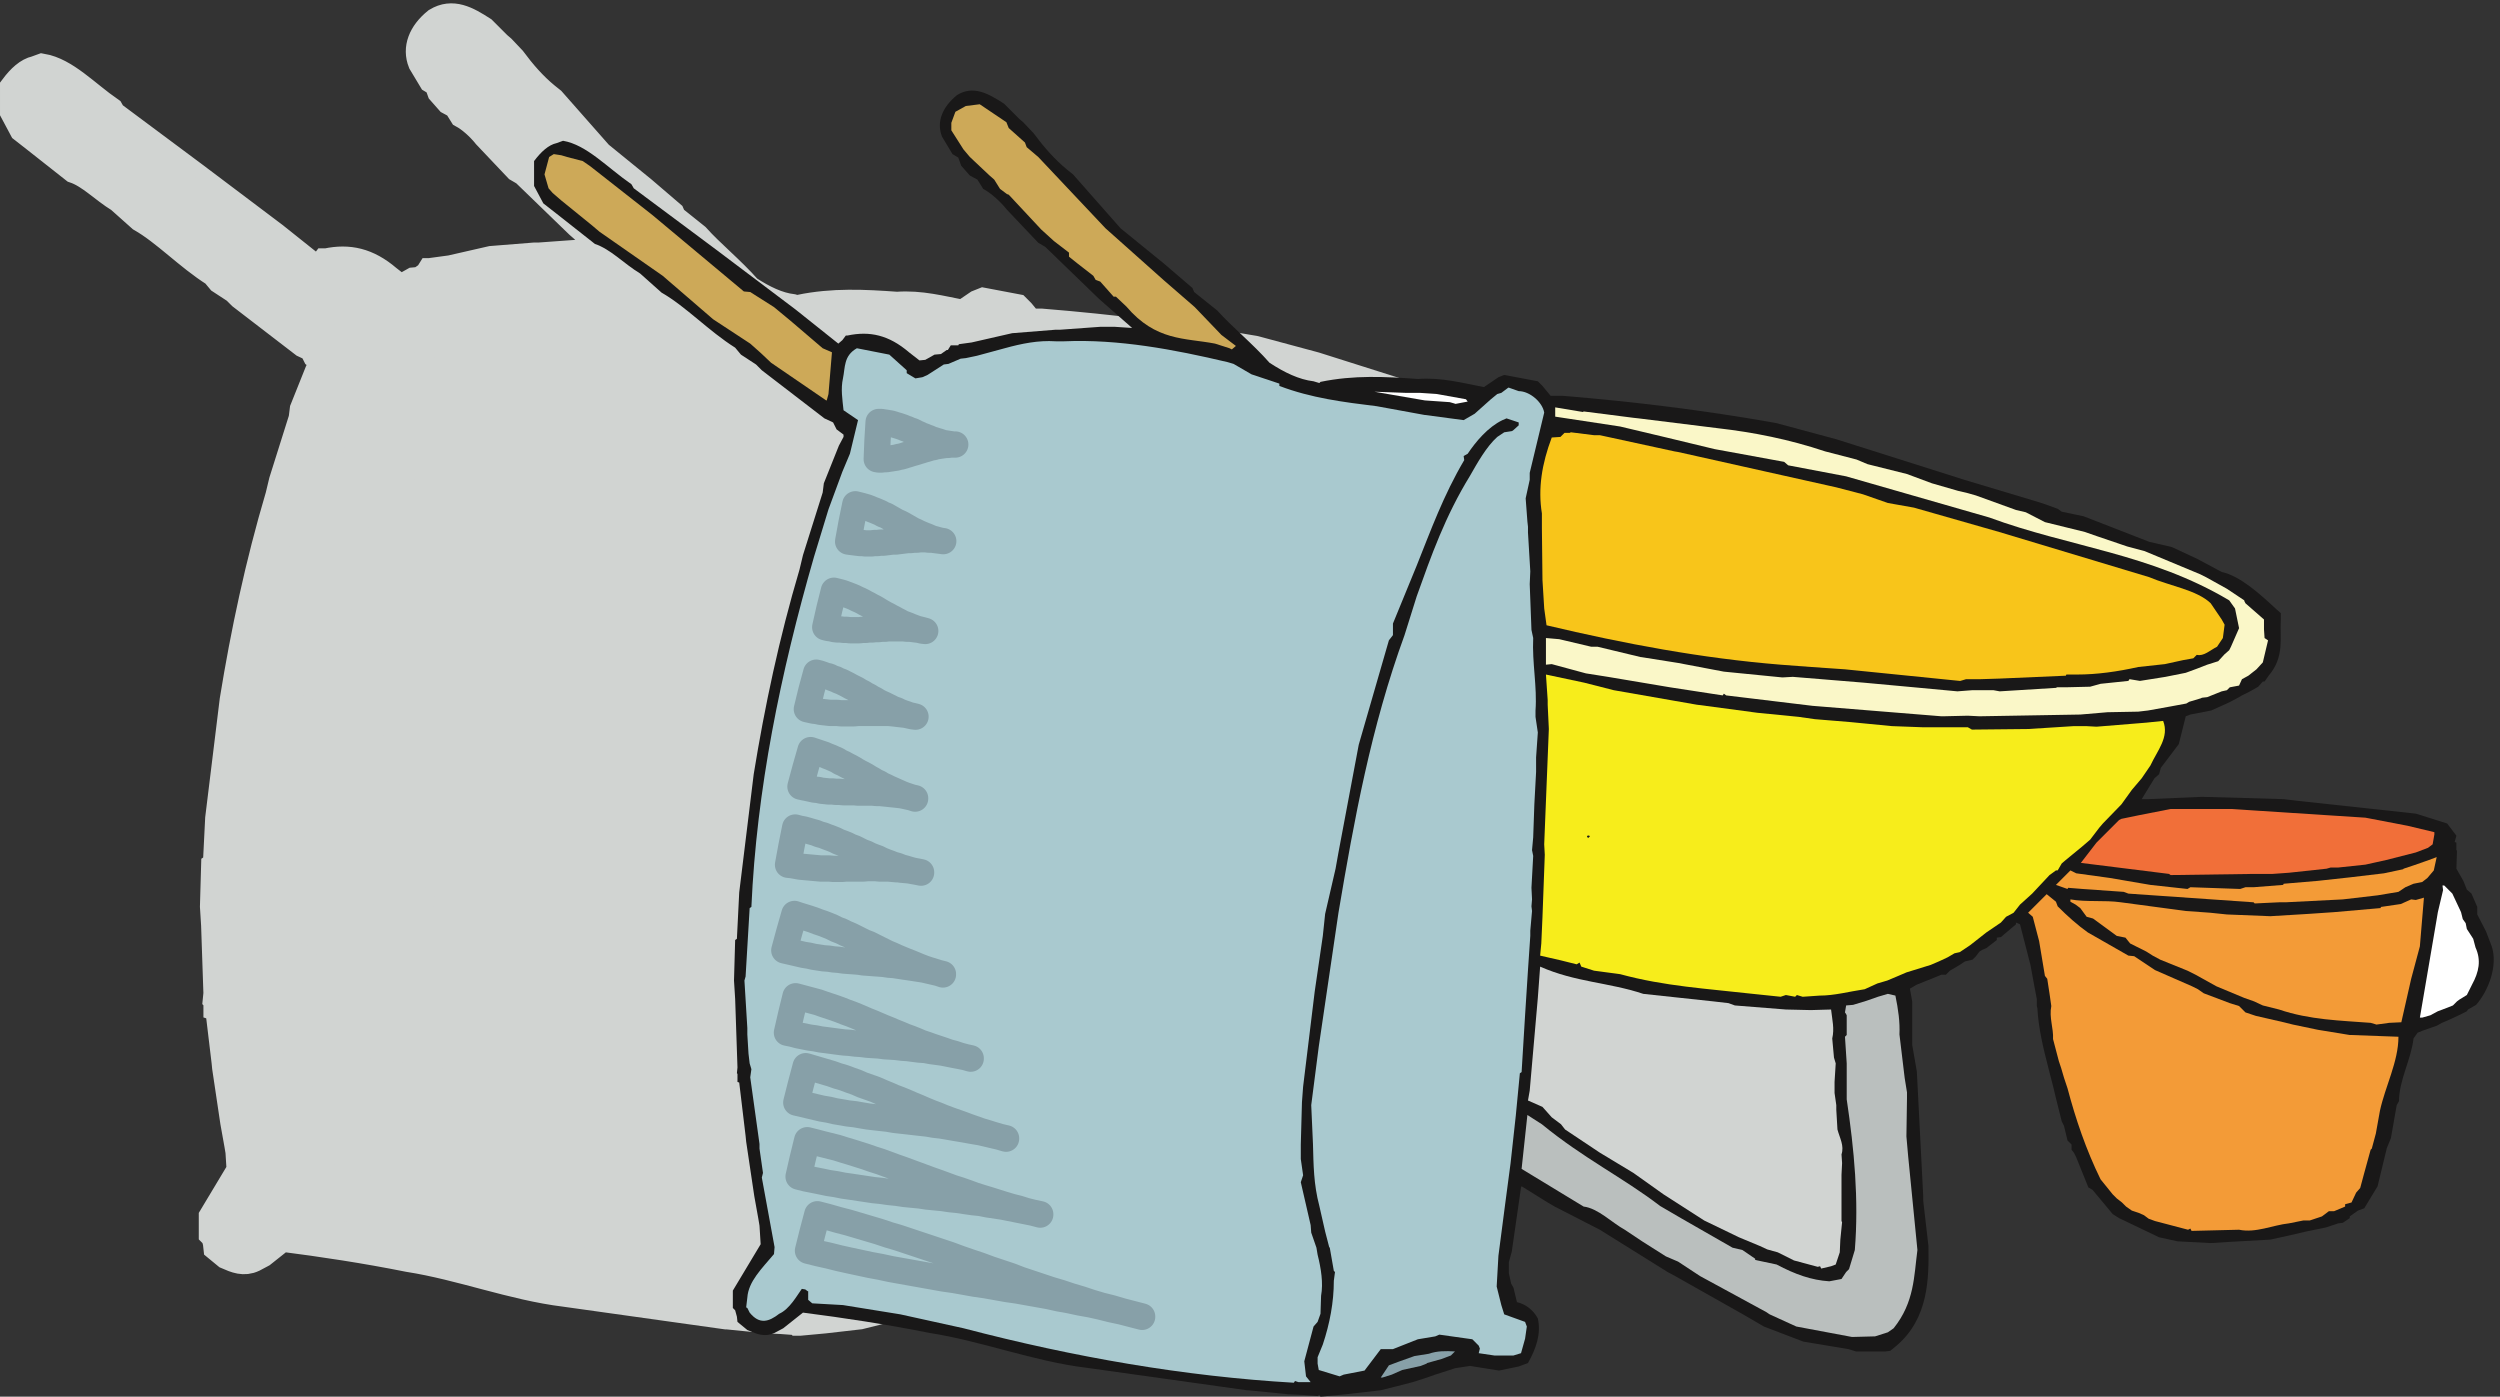 <svg xmlns="http://www.w3.org/2000/svg" xml:space="preserve" width="636.979" height="355.852"><rect width="100%" height="100%" fill="#333333" stroke="none"/><defs><clipPath clipPathUnits="userSpaceOnUse" id="a"><path d="M0 2669h3804.62V116.469H0Z" clip-rule="evenodd"/></clipPath><clipPath clipPathUnits="userSpaceOnUse" id="b"><path d="M524.734 516.281h690.476V269.32H524.734Z" clip-rule="evenodd"/></clipPath><clipPath clipPathUnits="userSpaceOnUse" id="c"><path d="M506.734 658.121h513.356V465.16H506.734Z" clip-rule="evenodd"/></clipPath><clipPath clipPathUnits="userSpaceOnUse" id="d"><path d="M502.414 799.961h452.16V610.602h-452.16z" clip-rule="evenodd"/></clipPath><clipPath clipPathUnits="userSpaceOnUse" id="e"><path d="M484.414 933.879h402.481V763.961H484.414Z" clip-rule="evenodd"/></clipPath><clipPath clipPathUnits="userSpaceOnUse" id="f"><path d="M479.375 1091.56h354.238V925.238H479.375Z" clip-rule="evenodd"/></clipPath><clipPath clipPathUnits="userSpaceOnUse" id="g"><path d="M486.574 1257.16h305.281v-136.8H486.574Z" clip-rule="evenodd"/></clipPath><clipPath clipPathUnits="userSpaceOnUse" id="h"><path d="M510.336 1404.76h270V1262.2h-270z" clip-rule="evenodd"/></clipPath><clipPath clipPathUnits="userSpaceOnUse" id="i"><path d="M522.574 1553.8h258.481v-134.64H522.574Z" clip-rule="evenodd"/></clipPath><clipPath clipPathUnits="userSpaceOnUse" id="j"><path d="M557.855 1710.76h241.918v-127.44H557.855Z" clip-rule="evenodd"/></clipPath><clipPath clipPathUnits="userSpaceOnUse" id="k"><path d="M601.773 1876.36h232.563v-125.28H601.773Z" clip-rule="evenodd"/></clipPath><clipPath clipPathUnits="userSpaceOnUse" id="l"><path d="M656.492 2034.04h200.883v-122.4H656.492Z" clip-rule="evenodd"/></clipPath><clipPath clipPathUnits="userSpaceOnUse" id="m"><path d="M1522.65 374.441h690.48V127.48h-690.48z" clip-rule="evenodd"/></clipPath><clipPath clipPathUnits="userSpaceOnUse" id="n"><path d="M1504.65 516.281h513.36V323.32h-513.36z" clip-rule="evenodd"/></clipPath><clipPath clipPathUnits="userSpaceOnUse" id="o"><path d="M1500.33 658.121h452.16V468.762h-452.16z" clip-rule="evenodd"/></clipPath><clipPath clipPathUnits="userSpaceOnUse" id="p"><path d="M1482.33 792.039h402.48V622.121h-402.48z" clip-rule="evenodd"/></clipPath><clipPath clipPathUnits="userSpaceOnUse" id="q"><path d="M1477.29 949.719h354.24V783.398h-354.24z" clip-rule="evenodd"/></clipPath><clipPath clipPathUnits="userSpaceOnUse" id="r"><path d="M1484.49 1115.32h305.28v-136.8h-305.28z" clip-rule="evenodd"/></clipPath><clipPath clipPathUnits="userSpaceOnUse" id="s"><path d="M1508.25 1263.64h270v-143.28h-270z" clip-rule="evenodd"/></clipPath><clipPath clipPathUnits="userSpaceOnUse" id="t"><path d="M1520.49 1411.96h258.48v-134.64h-258.48z" clip-rule="evenodd"/></clipPath><clipPath clipPathUnits="userSpaceOnUse" id="u"><path d="M1555.77 1568.92h241.92v-127.44h-241.92z" clip-rule="evenodd"/></clipPath><clipPath clipPathUnits="userSpaceOnUse" id="v"><path d="M1599.69 1734.52h232.56v-125.28h-232.56z" clip-rule="evenodd"/></clipPath><clipPath clipPathUnits="userSpaceOnUse" id="w"><path d="M1654.41 1892.2h200.88v-122.4h-200.88z" clip-rule="evenodd"/></clipPath></defs><g clip-path="url(#a)" transform="matrix(.133 0 0 -.133 0 355.83)"><path d="M1526.24 142.781 1496.26 145l-25.53 1.109-77.72 7.77h-2.22l-308.64 43.301c-99.927 12.211-199.845 51.07-299.767 66.621-83.266 16.648-164.313 28.859-242.031 38.847l-37.747-29.968-16.656-8.879c-18.875-8.891-34.418-2.219-52.179 5.551l-18.875 15.539-1.11 9.988-3.332 12.223-4.441 4.437v33.301l53.293 88.82-2.219 35.531-2.223 13.321-7.769 43.297-15.547 104.371-1.109 11.101-12.211 102.141-3.332 1.109v15.539l-1.11 1.11 1.11 11.109-4.442 131-2.219 35.531 2.219 77.72 3.332 2.22 4.442 88.82 27.753 226.49c21.094 129.9 48.852 260.9 87.711 391.91l6.661 27.76 37.75 119.9 2.218 17.77 28.868 72.16 8.882 16.66v4.44l-13.324 9.99-6.66 13.32-16.656 7.78-119.907 92.15-11.101 11.1-28.867 18.87-11.102 13.32c-51.07 32.2-94.371 78.83-141 105.48l-41.078 36.64c-31.086 18.87-56.621 46.63-86.598 56.62L68.5 2407.67l-25.535 19.98-17.766 33.31v47.74c13.324 17.77 27.758 31.09 43.301 34.43l12.21 4.43c45.52-7.77 84.38-51.07 131.013-83.27l4.437-7.77 156.547-116.57 153.211-115.47 82.16-65.5 7.77 6.66 6.664 8.88h3.328c42.187 8.88 78.828 1.11 117.687-32.2l19.985-15.53 11.101 1.1 17.762 9.99 12.219 1.11 11.101 7.77h2.219l5.551 8.89h14.43l1.109 2.23 24.43 3.32 77.711 17.76 83.265 6.67h8.88l76.61 5.54h27.76l33.3-2.22-63.28 55.51-103.25 99.93-13.317 7.77-59.961 63.28c-13.316 16.66-31.078 32.2-45.519 39.97l-11.098 17.76-14.43 7.78-16.66 18.87-5.55 15.54-11.102 6.66-19.98 33.31c-11.11 27.76 0 56.62 28.863 79.94 31.09 18.87 58.84 3.33 89.929-16.64l28.868-28.88 7.769-6.66 19.981-21.1c18.887-25.53 39.977-49.96 64.397-69.94l11.1-8.88 91.04-103.26 83.27-67.72 54.4-46.63 3.33-7.77 44.41-35.53c27.76-31.09 67.72-63.28 99.92-99.92 28.87-18.88 56.62-32.2 84.38-35.53l11.1-3.33 2.22 2.22c64.4 13.32 124.35 9.99 186.52 5.55 45.52 3.33 85.49-7.77 126.57-15.54l27.76 18.87 11.1 4.44 64.39-12.21 8.88-8.88 15.55-18.88h22.2c136.56-11.1 272.01-27.75 409.68-52.17l115.47-31.09 245.36-77.72 133.23-39.97 17.76-5.55 27.76-9.99 7.77-5.55 42.19-8.88 125.46-48.86 43.3-9.99 33.3-15.54 14.44-6.66 47.74-25.54c35.52-7.77 73.27-42.19 104.36-71.05l8.88-7.78v-12.21c-2.22-35.53 7.77-71.05-23.31-107.69l-7.78-11.1h-3.33l-8.88-10-15.54-8.88-15.55-7.77-5.55-3.33-18.87-9.99-34.42-15.55-39.97-7.77-8.88-3.33-13.32-53.29-34.42-45.52-3.33-12.21-8.88-7.77-24.43-39.97h12.22l103.25 4.44 81.05-2.22 75.49-2.22 27.76-3.33 225.38-24.43 59.95-18.87 17.76-23.32-3.33-12.21 3.33-1.11v-14.43l1.11-1.11-1.11-34.42 13.33-23.32 6.66-16.65 8.88-7.77 11.1-25.54v-14.43l16.66-32.2 11.1-28.86c12.21-37.748-6.66-85.49-29.98-112.139l-15.54-8.882-2.22-3.329-15.55-7.769-16.65-7.77-15.54-6.671-9.99-5.551-25.54-8.879-11.1-4.442-7.77-11.097c-4.45-39.969-27.76-79.942-27.76-119.91l-4.44-7.77-11.1-63.281-7.78-18.879-17.76-73.27-25.53-42.191-12.22-4.441-15.54-11.11v-3.328l-13.32-8.883-8.89-1.109-23.31-7.77-37.75-7.769-33.31-7.77-35.52-7.781-78.83-4.437-35.53-2.223-63.28 3.332-35.53 7.777-76.61 36.633-12.21 7.777-38.86 46.633-7.77 4.438-23.31 57.73-4.45 8.883-4.44 5.547v9.992l-7.77 7.777-6.66 27.75-4.44 8.883-11.1 44.41-4.44 18.879-10 38.86c-9.99 38.851-18.87 75.492-21.09 114.351l-1.11 4.438v13.32l-4.44 23.32-7.77 42.192-19.99 77.719-7.77 3.33v-3.33l-28.87-24.43-7.77-1.11v-4.44l-19.98-15.54-7.77-3.34-5.55-3.332-6.67-8.879-6.66-6.66-14.43-3.328-9.99-6.66-18.88-11.102-7.77-7.777h-8.88l-7.77-3.332-38.86-15.539-13.32-7.77 4.44-24.429V815.59l8.88-51.078 12.21-238.703v-8.879l9.99-86.598c1.11-63.281 0-138.781-61.06-190.961l-12.21-9.992-8.88-1.109h-56.63l-14.43 4.441-86.6 14.43-75.49 28.871-39.97 23.308-129.9 73.282-14.43 7.769-129.9 81.051-86.6 44.41-13.32 7.77-49.96 31.089-1.11-2.222-17.77-123.239-5.55-19.98v-21.102l4.44-19.976 4.44-7.781 6.66-27.75c15.55-3.332 31.09-14.43 39.97-31.09 6.66-29.969-3.33-57.731-18.87-85.492l-17.77-6.661-37.74-7.769-55.52 8.883-28.86-4.442-9.99-3.332-27.76-8.879-18.87-6.66-24.43-7.769-29.98-7.782-31.08-7.769-67.73-7.77-47.74-4.437-2.22 3.328-3.33-2.219" style="fill:#d1d4d2;fill-opacity:1;fill-rule:evenodd;stroke:none"/><path d="M1526.24 142.781 1496.26 145l-25.53 1.109-77.72 7.77h-2.22l-308.64 43.301c-99.927 12.211-199.845 51.07-299.767 66.621-83.266 16.648-164.313 28.859-242.031 38.847l-37.747-29.968-16.656-8.879c-18.875-8.891-34.418-2.219-52.179 5.551l-18.875 15.539-1.11 9.988-3.332 12.223-4.441 4.437v33.301l53.293 88.82-2.219 35.531-2.223 13.321-7.769 43.297-15.547 104.371-1.109 11.101-12.211 102.141-3.332 1.109v15.539l-1.11 1.11 1.11 11.109-4.442 131-2.219 35.531 2.219 77.72 3.332 2.22 4.442 88.82 27.753 226.49c21.094 129.9 48.852 260.9 87.711 391.91l6.661 27.76 37.75 119.9 2.218 17.77 28.868 72.16 8.882 16.66v4.44l-13.324 9.99-6.66 13.32-16.656 7.78-119.907 92.15-11.101 11.1-28.867 18.87-11.102 13.32c-51.07 32.2-94.371 78.83-141 105.48l-41.078 36.64c-31.086 18.87-56.621 46.63-86.598 56.62L68.5 2407.67l-25.535 19.98-17.766 33.31v47.74c13.324 17.77 27.758 31.09 43.301 34.43l12.21 4.43c45.52-7.77 84.38-51.07 131.013-83.27l4.437-7.77 156.547-116.57 153.211-115.47 82.16-65.5 7.77 6.66 6.664 8.88h3.328c42.187 8.88 78.828 1.11 117.687-32.2l19.985-15.53 11.101 1.1 17.762 9.99 12.219 1.11 11.101 7.77h2.219l5.551 8.89h14.43l1.109 2.23 24.43 3.32 77.711 17.76 83.265 6.67h8.88l76.61 5.54h27.76l33.3-2.22-63.28 55.51-103.25 99.93-13.317 7.77-59.961 63.28c-13.316 16.66-31.078 32.2-45.519 39.97l-11.098 17.76-14.43 7.78-16.66 18.87-5.55 15.54-11.102 6.66-19.98 33.31c-11.11 27.76 0 56.62 28.863 79.94 31.09 18.87 58.84 3.33 89.929-16.64l28.868-28.88 7.769-6.66 19.981-21.1c18.887-25.53 39.977-49.96 64.397-69.94l11.1-8.88 91.04-103.26 83.27-67.72 54.4-46.63 3.33-7.77 44.41-35.53c27.76-31.09 67.72-63.28 99.92-99.92 28.87-18.88 56.62-32.2 84.38-35.53l11.1-3.33 2.22 2.22c64.4 13.32 124.35 9.99 186.52 5.55 45.52 3.33 85.49-7.77 126.57-15.54l27.76 18.87 11.1 4.44 64.39-12.21 8.88-8.88 15.55-18.88h22.2c136.56-11.1 272.01-27.75 409.68-52.17l115.47-31.09 245.36-77.72 133.23-39.97 17.76-5.55 27.76-9.99 7.77-5.55 42.19-8.88 125.46-48.86 43.3-9.99 33.3-15.54 14.44-6.66 47.74-25.54c35.52-7.77 73.27-42.19 104.36-71.05l8.88-7.78v-12.21c-2.22-35.53 7.77-71.05-23.31-107.69l-7.78-11.1h-3.33l-8.88-10-15.54-8.88-15.55-7.77-5.55-3.33-18.87-9.99-34.42-15.55-39.97-7.77-8.88-3.33-13.32-53.29-34.42-45.52-3.33-12.21-8.88-7.77-24.43-39.97h12.22l103.25 4.44 81.05-2.22 75.49-2.22 27.76-3.33 225.38-24.43 59.95-18.87 17.76-23.32-3.33-12.21 3.33-1.11v-14.43l1.11-1.11-1.11-34.42 13.33-23.32 6.66-16.65 8.88-7.77 11.1-25.54v-14.43l16.66-32.2 11.1-28.86c12.21-37.748-6.66-85.49-29.98-112.139l-15.54-8.882-2.22-3.329-15.55-7.769-16.65-7.77-15.54-6.671-9.99-5.551-25.54-8.879-11.1-4.442-7.77-11.097c-4.45-39.969-27.76-79.942-27.76-119.91l-4.44-7.77-11.1-63.281-7.78-18.879-17.76-73.27-25.53-42.191-12.22-4.441-15.54-11.11v-3.328l-13.32-8.883-8.89-1.109-23.31-7.77-37.75-7.769-33.31-7.77-35.52-7.781-78.83-4.437-35.53-2.223-63.28 3.332-35.53 7.777-76.61 36.633-12.21 7.777-38.86 46.633-7.77 4.438-23.31 57.73-4.45 8.883-4.44 5.547v9.992l-7.77 7.777-6.66 27.75-4.44 8.883-11.1 44.41-4.44 18.879-10 38.86c-9.99 38.851-18.87 75.492-21.09 114.351l-1.11 4.438v13.32l-4.44 23.32-7.77 42.192-19.99 77.719-7.77 3.33v-3.33l-28.87-24.43-7.77-1.11v-4.44l-19.98-15.54-7.77-3.34-5.55-3.332-6.67-8.879-6.66-6.66-14.43-3.328-9.99-6.66-18.88-11.102-7.77-7.777h-8.88l-7.77-3.332-38.86-15.539-13.32-7.77 4.44-24.429V815.59l8.88-51.078 12.21-238.703v-8.879l9.99-86.598c1.11-63.281 0-138.781-61.06-190.961l-12.21-9.992-8.88-1.109h-56.63l-14.43 4.441-86.6 14.43-75.49 28.871-39.97 23.308-129.9 73.282-14.43 7.769-129.9 81.051-86.6 44.41-13.32 7.77-49.96 31.089-1.11-2.222-17.77-123.239-5.55-19.98v-21.102l4.44-19.976 4.44-7.781 6.66-27.75c15.55-3.332 31.09-14.43 39.97-31.09 6.66-29.969-3.33-57.731-18.87-85.492l-17.77-6.661-37.74-7.769-55.52 8.883-28.86-4.442-9.99-3.332-27.76-8.879-18.87-6.66-24.43-7.769-29.98-7.782-31.08-7.769-67.73-7.77-47.74-4.437-2.22 3.328z" style="fill:none;stroke:#d1d4d2;stroke-width:50.4;stroke-linecap:butt;stroke-linejoin:miter;stroke-miterlimit:10;stroke-dasharray:none;stroke-opacity:1"/><path d="M1480.73 168.32c-209.84 12.211-420.78 48.852-632.847 104.36l-121.012 26.64-109.914 17.77-58.84 3.332-7.773 6.66v16.648h-1.11l-4.441 3.329-6.66 1.113c-8.883-12.211-23.317-38.852-43.301-47.742-19.984-15.539-37.746-21.09-56.621 2.218l-4.441 8.891-2.223 1.109 2.223 18.872c2.218 31.089 27.753 55.511 51.07 83.269l1.109 13.32-24.426 133.231 2.223 8.879-6.66 46.633v8.878L439.32 753.41l2.219 15.551-3.328 11.098-2.223 18.871-2.218 36.64v12.211l-5.551 91.039 2.219 7.77 7.773 131.01 3.328 2.22c9.992 224.27 55.512 447.43 119.906 670.59l27.758 91.04 26.645 72.16 14.433 34.42 15.543 64.39-27.754 18.88c-2.222 21.09-5.554 41.08-1.113 61.06 4.441 21.1 1.113 43.3 26.648 57.73l62.172-12.21 33.309-29.97v-5.56l16.652-9.99 13.325 2.22 9.992 4.44 31.09 19.99 8.878 1.11 23.313 9.99 10 1.11 21.09 4.44 53.289 14.43c32.199 8.89 64.398 15.55 97.695 13.33h16.66c103.25 4.44 209.83-15.55 313.08-39.97l11.12-3.33 34.41-19.99 53.3-17.76v-4.44c61.06-23.32 123.23-31.09 186.52-38.86l91.04-16.65 75.49-10 21.1 12.22 31.08 27.75 12.22 10 7.77 2.22 13.32 9.99h1.11l18.87-6.66c21.1 0 45.52-21.1 48.86-41.08l-27.76-115.47v-13.32l-7.77-35.53 3.33-44.41 1.11-9.99v-11.1l4.44-74.39-1.11-24.42 3.33-87.71 3.33-15.55c-2.22-47.74 7.77-93.26 4.44-138.78v-12.21l4.44-29.98-3.33-47.74v-27.75l-3.33-62.17-2.22-63.29-2.22-24.42 2.22-11.11-3.33-61.06 1.11-22.2-1.11-13.33 1.11-8.88-3.33-37.75v-9.99l-4.44-65.501-5.55-86.598-6.66-108.813-3.33-2.218-7.78-81.039-9.99-91.039-9.99-75.5-13.32-102.141-3.33-58.84 8.88-35.531 5.55-17.77 39.97-14.429 3.33-8.879-3.33-23.321-7.77-27.75-14.44-4.441h-36.64l-29.97 4.441 2.22 8.879-2.22 5.551-12.21 12.211-63.29 8.887-7.77-3.34-33.31-5.547-47.74-18.871h-23.31l-31.09-41.082-39.97-7.77-7.77-3.328-39.97 12.207-2.22 12.211v12.223l9.99 24.418c13.33 39.969 21.1 81.051 21.1 122.129l2.22 16.652-2.22 2.219-7.77 44.41-1.11 1.109-7.78 29.981-11.1 48.851c-11.1 42.188-11.1 78.829-12.21 118.789l-3.33 74.391 14.43 112.129 37.75 256.47c29.98 177.64 62.17 355.28 126.57 531.81l23.31 74.38c27.76 77.72 54.4 153.21 102.14 230.93 13.33 23.32 31.09 55.51 52.19 74.39l13.32 8.88 14.43 2.22 2.22 1.11 11.1 9.99v5.55l-23.31 7.78-7.77-3.34c-27.76-13.32-51.07-41.07-66.62-64.39l-7.77-4.44 1.11-7.77c-39.97-67.73-64.39-135.45-91.04-202.07l-45.52-111.02v-22.2l-7.77-10-57.73-199.84-38.86-206.5-5.55-31.09-19.99-86.6-4.44-42.19-15.54-106.58-22.2-182.082-2.23-29.976-2.22-81.051v-27.75l4.45-31.09-4.45-13.32 18.88-82.16 1.11-14.43 9.99-28.871 2.22-13.32c6.66-26.649 11.1-54.399 6.66-78.828l-1.11-34.422-5.55-15.539-7.77-8.879-17.76-66.621 3.33-28.86 8.88-11.101h-23.32l-6.66 2.218-2.22-3.328" style="fill:#d1d4d2;fill-opacity:1;fill-rule:evenodd;stroke:none"/><path d="M1480.73 168.32c-209.84 12.211-420.78 48.852-632.847 104.36l-121.012 26.64-109.914 17.77-58.84 3.332-7.773 6.66v16.648h-1.11l-4.441 3.329-6.66 1.113c-8.883-12.211-23.317-38.852-43.301-47.742-19.984-15.539-37.746-21.09-56.621 2.218l-4.441 8.891-2.223 1.109 2.223 18.872c2.218 31.089 27.753 55.511 51.07 83.269l1.109 13.32-24.426 133.231 2.223 8.879-6.66 46.633v8.878L439.32 753.41l2.219 15.551-3.328 11.098-2.223 18.871-2.218 36.64v12.211l-5.551 91.039 2.219 7.77 7.773 131.01 3.328 2.22c9.992 224.27 55.512 447.43 119.906 670.59l27.758 91.04 26.645 72.16 14.433 34.42 15.543 64.39-27.754 18.88c-2.222 21.09-5.554 41.08-1.113 61.06 4.441 21.1 1.113 43.3 26.648 57.73l62.172-12.21 33.309-29.97v-5.56l16.652-9.99 13.325 2.22 9.992 4.44 31.09 19.99 8.878 1.11 23.313 9.99 10 1.11 21.09 4.44 53.289 14.43c32.199 8.89 64.398 15.55 97.695 13.33h16.66c103.25 4.44 209.83-15.55 313.08-39.97l11.12-3.33 34.41-19.99 53.3-17.76v-4.44c61.06-23.32 123.23-31.09 186.52-38.86l91.04-16.65 75.49-10 21.1 12.22 31.08 27.75 12.22 10 7.77 2.22 13.32 9.99h1.11l18.87-6.66c21.1 0 45.52-21.1 48.86-41.08l-27.76-115.47v-13.32l-7.77-35.53 3.33-44.41 1.11-9.99v-11.1l4.44-74.39-1.11-24.42 3.33-87.71 3.33-15.55c-2.22-47.74 7.77-93.26 4.44-138.78v-12.21l4.44-29.98-3.33-47.74v-27.75l-3.33-62.17-2.22-63.29-2.22-24.42 2.22-11.11-3.33-61.06 1.11-22.2-1.11-13.33 1.11-8.88-3.33-37.75v-9.99l-4.44-65.501-5.55-86.598-6.66-108.813-3.33-2.218-7.78-81.039-9.99-91.039-9.99-75.5-13.32-102.141-3.33-58.84 8.88-35.531 5.55-17.77 39.97-14.429 3.33-8.879-3.33-23.321-7.77-27.75-14.44-4.441h-36.64l-29.97 4.441 2.22 8.879-2.22 5.551-12.21 12.211-63.29 8.887-7.77-3.34-33.31-5.547-47.74-18.871h-23.31l-31.09-41.082-39.97-7.77-7.77-3.328-39.97 12.207-2.22 12.211v12.223l9.99 24.418c13.33 39.969 21.1 81.051 21.1 122.129l2.22 16.652-2.22 2.219-7.77 44.41-1.11 1.109-7.78 29.981-11.1 48.851c-11.1 42.188-11.1 78.829-12.21 118.789l-3.33 74.391 14.43 112.129 37.75 256.47c29.98 177.64 62.17 355.28 126.57 531.81l23.31 74.38c27.76 77.72 54.4 153.21 102.14 230.93 13.33 23.32 31.09 55.51 52.19 74.39l13.32 8.88 14.43 2.22 2.22 1.11 11.1 9.99v5.55l-23.31 7.78-7.77-3.34c-27.76-13.32-51.07-41.07-66.62-64.39l-7.77-4.44 1.11-7.77c-39.97-67.73-64.39-135.45-91.04-202.07l-45.52-111.02v-22.2l-7.77-10-57.73-199.84-38.86-206.5-5.55-31.09-19.99-86.6-4.44-42.19-15.54-106.58-22.2-182.082-2.23-29.976-2.22-81.051v-27.75l4.45-31.09-4.45-13.32 18.88-82.16 1.11-14.43 9.99-28.871 2.22-13.32c6.66-26.649 11.1-54.399 6.66-78.828l-1.11-34.422-5.55-15.539-7.77-8.879-17.76-66.621 3.33-28.86 8.88-11.101h-23.32l-6.66 2.218z" style="fill:none;stroke:#d1d4d2;stroke-width:50.4;stroke-linecap:butt;stroke-linejoin:miter;stroke-miterlimit:10;stroke-dasharray:none;stroke-opacity:1"/><path d="m1647.26 178.309 15.54 23.312 8.88 3.328 8.88 3.332 31.09 11.11 27.76 4.437c15.54 5.551 32.19 5.551 49.96 4.442l-7.77-7.77-17.77-6.66-27.75-7.781-1.11-1.11-11.11-4.437-35.52-7.774-19.99-8.879-17.76-5.55h-3.33" style="fill:#d1d4d2;fill-opacity:1;fill-rule:evenodd;stroke:none"/><path d="m1647.26 178.309 15.54 23.312 8.88 3.328 8.88 3.332 31.09 11.11 27.76 4.437c15.54 5.551 32.19 5.551 49.96 4.442l-7.77-7.77-17.77-6.66-27.75-7.781-1.11-1.11-11.11-4.437-35.52-7.774-19.99-8.879-17.76-5.55z" style="fill:none;stroke:#d1d4d2;stroke-width:50.4;stroke-linecap:butt;stroke-linejoin:miter;stroke-miterlimit:10;stroke-dasharray:none;stroke-opacity:1"/><path d="m2549.88 256.02-106.58 19.992-51.07 23.308-6.66 4.442-126.57 68.84-42.19 27.757-23.31 9.993-45.52 28.859-33.31 22.211c-24.43 13.316-51.07 41.078-78.83 44.406l-118.79 72.16 11.1 103.262 27.75-17.77c79.94-65.5 155.44-102.14 226.49-156.539l39.97-23.32L2321.17 427l18.88-4.441 24.42-16.649v-2.219l4.44-1.113 36.64-7.777c35.53-18.871 66.62-29.973 101.03-32.192l23.32 4.442 8.88 13.32 5.55 5.551 11.1 36.637c7.78 96.589-1.11 192.07-15.54 288.66v68.84l-3.33 51.07 3.33 3.332v37.75l-1.11 2.219-2.22 3.332 2.22 13.316 13.32 1.113 25.54 7.77 22.2 7.777 18.88 5.551 14.43-3.328c5.55-26.652 8.88-51.082 7.77-74.391l9.99-83.269 4.45-27.75v-11.11l-1.11-73.269 3.33-37.75 17.76-179.863c-6.66-49.957-5.55-99.918-45.52-149.879l-11.1-7.77-24.43-7.781-42.19-1.109h-2.22" style="fill:#d1d4d2;fill-opacity:1;fill-rule:evenodd;stroke:none"/><path d="m2549.88 256.02-106.58 19.992-51.07 23.308-6.66 4.442-126.57 68.84-42.19 27.757-23.31 9.993-45.52 28.859-33.31 22.211c-24.43 13.316-51.07 41.078-78.83 44.406l-118.79 72.16 11.1 103.262 27.75-17.77c79.94-65.5 155.44-102.14 226.49-156.539l39.97-23.32L2321.17 427l18.88-4.441 24.42-16.649v-2.219l4.44-1.113 36.64-7.777c35.53-18.871 66.62-29.973 101.03-32.192l23.32 4.442 8.88 13.32 5.55 5.551 11.1 36.637c7.78 96.589-1.11 192.07-15.54 288.66v68.84l-3.33 51.07 3.33 3.332v37.75l-1.11 2.219-2.22 3.332 2.22 13.316 13.32 1.113 25.54 7.77 22.2 7.777 18.88 5.551 14.43-3.328c5.55-26.652 8.88-51.082 7.77-74.391l9.99-83.269 4.45-27.75v-11.11l-1.11-73.269 3.33-37.75 17.76-179.863c-6.66-49.957-5.55-99.918-45.52-149.879l-11.1-7.77-24.43-7.781-42.19-1.109z" style="fill:none;stroke:#d1d4d2;stroke-width:50.4;stroke-linecap:butt;stroke-linejoin:miter;stroke-miterlimit:10;stroke-dasharray:none;stroke-opacity:1"/><path d="m2484.38 390.359-45.52 12.219-31.09 15.543-19.98 5.551-14.44 6.656-39.96 16.66-66.62 32.192-77.72 49.961-57.73 41.078-64.39 38.859-66.62 44.41-7.77 9.992-17.76 13.329-17.77 19.98L1929.26 709l3.33 18.879 15.54 177.633 4.44 59.957c67.73-29.981 131.01-29.981 197.63-52.18l134.34-14.437 28.86-3.332 12.21-4.442 97.71-7.769 47.74-1.11 38.85 1.11c2.22-19.981 6.67-36.637 2.22-55.508l3.34-36.641 3.33-11.101-2.22-35.528v-21.09l3.33-23.32v-8.883l2.22-37.75c4.44-16.648 13.32-31.09 7.77-47.738l1.11-16.648-1.11-22.211V478.07l1.11-2.218-3.33-33.313-1.11-24.418-7.77-23.32-8.89-3.332-18.87-4.438-2.22 4.438-4.44-1.11" style="fill:#d1d4d2;fill-opacity:1;fill-rule:evenodd;stroke:none"/><path d="m2484.38 390.359-45.52 12.219-31.09 15.543-19.98 5.551-14.44 6.656-39.96 16.66-66.62 32.192-77.72 49.961-57.73 41.078-64.39 38.859-66.62 44.41-7.77 9.992-17.76 13.329-17.77 19.98L1929.26 709l3.33 18.879 15.54 177.633 4.44 59.957c67.73-29.981 131.01-29.981 197.63-52.18l134.34-14.437 28.86-3.332 12.21-4.442 97.71-7.769 47.74-1.11 38.85 1.11c2.22-19.981 6.67-36.637 2.22-55.508l3.34-36.641 3.33-11.101-2.22-35.528v-21.09l3.33-23.32v-8.883l2.22-37.75c4.44-16.648 13.32-31.09 7.77-47.738l1.11-16.648-1.11-22.211V478.07l1.11-2.218-3.33-33.313-1.11-24.418-7.77-23.32-8.89-3.332-18.87-4.438-2.22 4.438z" style="fill:none;stroke:#d1d4d2;stroke-width:50.4;stroke-linecap:butt;stroke-linejoin:miter;stroke-miterlimit:10;stroke-dasharray:none;stroke-opacity:1"/><path d="m3193.82 461.422-63.28 16.648-12.21 4.442-8.89 6.66-9.99 4.449-13.32 4.438-11.1 7.769-7.78 7.774-9.99 7.769-7.77 7.77-23.31 28.871c-27.76 56.617-47.74 115.457-63.29 174.308l-6.66 19.981-5.55 18.879-4.44 13.32-11.1 42.191c1.11 21.09-7.78 41.079-3.33 63.278l-3.34 23.32-4.44 28.859-4.44 5.551-11.1 66.621-12.21 46.63-8.88 7.77 35.52 35.53 17.77-14.44 3.33-8.88c18.87-18.87 38.86-36.64 57.73-49.96l77.72-44.411 11.1-1.11 39.97-26.64 71.05-31.09 11.11-5.547 11.1-7.774 49.96-18.878 17.76-5.551 12.22-12.207 19.98-6.66 53.29-12.223 17.77-4.438 47.74-9.992 61.06-9.988h2.22l91.04-3.332c0-47.738-25.54-95.481-35.53-142.109l-7.77-43.301-7.77-28.867-2.22-2.223-12.21-44.41-7.78-28.86-7.77-8.89-8.88-18.867-12.21-3.332v-4.442l-21.1-8.879h-9.99l-13.32-10-23.32-7.769h-12.21l-27.76-5.551c-31.08-3.328-63.28-18.867-95.48-12.207l-91.04-2.223-2.22 4.442-4.44-2.219" style="fill:#d1d4d2;fill-opacity:1;fill-rule:evenodd;stroke:none"/><path d="m3193.82 461.422-63.28 16.648-12.21 4.442-8.89 6.66-9.99 4.449-13.32 4.438-11.1 7.769-7.78 7.774-9.99 7.769-7.77 7.77-23.31 28.871c-27.76 56.617-47.74 115.457-63.29 174.308l-6.66 19.981-5.55 18.879-4.44 13.32-11.1 42.191c1.11 21.09-7.78 41.079-3.33 63.278l-3.34 23.32-4.44 28.859-4.44 5.551-11.1 66.621-12.21 46.63-8.88 7.77 35.52 35.53 17.77-14.44 3.33-8.88c18.87-18.87 38.86-36.64 57.73-49.96l77.72-44.411 11.1-1.11 39.97-26.64 71.05-31.09 11.11-5.547 11.1-7.774 49.96-18.878 17.76-5.551 12.22-12.207 19.98-6.66 53.29-12.223 17.77-4.438 47.74-9.992 61.06-9.988h2.22l91.04-3.332c0-47.738-25.54-95.481-35.53-142.109l-7.77-43.301-7.77-28.867-2.22-2.223-12.21-44.41-7.78-28.86-7.77-8.89-8.88-18.867-12.21-3.332v-4.442l-21.1-8.879h-9.99l-13.32-10-23.32-7.769h-12.21l-27.76-5.551c-31.08-3.328-63.28-18.867-95.48-12.207l-91.04-2.223-2.22 4.442z" style="fill:none;stroke:#d1d4d2;stroke-width:50.4;stroke-linecap:butt;stroke-linejoin:miter;stroke-miterlimit:10;stroke-dasharray:none;stroke-opacity:1"/><path d="m3551.32 855.551-7.77 2.219c-57.73 4.449-116.58 5.558-175.42 25.539l-31.09 7.769-16.65 7.774-18.87 6.66-53.3 22.207-39.96 22.203-15.55 7.777-52.18 21.09-14.43 7.77-12.22 7.769-31.08 15.552-8.88 11.1-16.66 3.33-45.52 33.31-12.21 3.33-12.21 16.65-8.88 6.66-10 5.55v4.45c31.09-5.56 65.51-1.11 96.59-5.56l124.35-16.65 46.63-3.33 32.2-3.33 83.27-3.33 73.27 4.44 48.85 3.33 88.82 7.77 1.11 2.22 37.75 5.55 19.98 8.89 8.89-1.11 15.54 4.44-7.77-93.26-16.66-62.182-18.87-83.269-23.31-1.109-24.43-3.329-3.33 1.11" style="fill:#d1d4d2;fill-opacity:1;fill-rule:evenodd;stroke:none"/><path d="m3551.32 855.551-7.77 2.219c-57.73 4.449-116.58 5.558-175.42 25.539l-31.09 7.769-16.65 7.774-18.87 6.66-53.3 22.207-39.96 22.203-15.55 7.777-52.18 21.09-14.43 7.77-12.22 7.769-31.08 15.552-8.88 11.1-16.66 3.33-45.52 33.31-12.21 3.33-12.21 16.65-8.88 6.66-10 5.55v4.45c31.09-5.56 65.51-1.11 96.59-5.56l124.35-16.65 46.63-3.33 32.2-3.33 83.27-3.33 73.27 4.44 48.85 3.33 88.82 7.77 1.11 2.22 37.75 5.55 19.98 8.89 8.89-1.11 15.54 4.44-7.77-93.26-16.66-62.182-18.87-83.269-23.31-1.109-24.43-3.329z" style="fill:none;stroke:#d1d4d2;stroke-width:50.4;stroke-linecap:butt;stroke-linejoin:miter;stroke-miterlimit:10;stroke-dasharray:none;stroke-opacity:1"/><path d="m3637.92 867.77 32.2 188.74 2.22 13.32 9.99 42.19-1.11 8.88h3.33l15.54-15.54 16.66-35.53 3.33-13.32 5.55-7.77 2.22-11.11 12.21-18.87 4.44-16.65c11.1-24.43 6.66-46.63-6.66-71.059l-9.99-19.981-14.44-8.89-4.44-3.328-7.77-7.774-11.1-4.437-17.76-6.661-14.44-7.769-15.54-4.441h-4.44" style="fill:#d1d4d2;fill-opacity:1;fill-rule:evenodd;stroke:none"/><path d="m3637.92 867.77 32.2 188.74 2.22 13.32 9.99 42.19-1.11 8.88h3.33l15.54-15.54 16.66-35.53 3.33-13.32 5.55-7.77 2.22-11.11 12.21-18.87 4.44-16.65c11.1-24.43 6.66-46.63-6.66-71.059l-9.99-19.981-14.44-8.89-4.44-3.328-7.77-7.774-11.1-4.437-17.76-6.661-14.44-7.769-15.54-4.441z" style="fill:none;stroke:#d1d4d2;stroke-width:50.4;stroke-linecap:butt;stroke-linejoin:miter;stroke-miterlimit:10;stroke-dasharray:none;stroke-opacity:1"/><path d="m2441.08 907.738-17.76 3.332-10-3.332-53.29 5.551c-87.71 9.992-168.75 14.43-254.24 37.742l-49.96 6.668-24.43 7.77-3.33 7.769-5.55-3.328-31.09 7.77-38.86 8.879 2.22 23.321 2.22 49.96 4.45 119.9-1.11 19.99 8.88 220.94-2.22 46.63v8.88l-3.33 48.85 73.27-15.54 56.62-14.44 158.77-27.75 116.57-15.55 78.83-7.77 31.09-4.44 67.72-5.55 79.94-7.77 59.95-2.22h85.49l7.77-4.44 107.7 1.11 87.7 5.55h23.32l19.98-1.11 95.48 7.77 32.2 3.33c12.21-31.09-11.1-56.62-24.42-85.49L3105 1326.3l-18.87-22.21-19.99-27.75-35.52-36.64-6.66-7.77-17.77-23.32-15.54-13.32-31.09-25.54-7.77-6.66-7.77-13.32h-3.33l-12.22-8.88-33.3-35.53-23.32-21.1-12.21-15.54-14.43-7.77-10-11.1-27.75-18.88-31.09-24.42-19.98-13.331-9.99-2.219-13.33-7.77-16.65-7.769-15.54-6.66-46.63-14.43-15.55-6.672-21.09-8.879-18.88-5.55-24.42-11.098c-29.98-4.442-57.73-12.211-86.6-12.211l-32.2-2.223-11.1 3.332-3.33-3.332" style="fill:#d1d4d2;fill-opacity:1;fill-rule:evenodd;stroke:none"/><path d="m2441.08 907.738-17.76 3.332-10-3.332-53.29 5.551c-87.71 9.992-168.75 14.43-254.24 37.742l-49.96 6.668-24.43 7.77-3.33 7.769-5.55-3.328-31.09 7.77-38.86 8.879 2.22 23.321 2.22 49.96 4.45 119.9-1.11 19.99 8.88 220.94-2.22 46.63v8.88l-3.33 48.85 73.27-15.54 56.62-14.44 158.77-27.75 116.57-15.55 78.83-7.77 31.09-4.44 67.72-5.55 79.94-7.77 59.95-2.22h85.49l7.77-4.44 107.7 1.11 87.7 5.55h23.32l19.98-1.11 95.48 7.77 32.2 3.33c12.21-31.09-11.1-56.62-24.42-85.49L3105 1326.3l-18.87-22.21-19.99-27.75-35.52-36.64-6.66-7.77-17.77-23.32-15.54-13.32-31.09-25.54-7.77-6.66-7.77-13.32h-3.33l-12.22-8.88-33.3-35.53-23.32-21.1-12.21-15.54-14.43-7.77-10-11.1-27.75-18.88-31.09-24.42-19.98-13.331-9.99-2.219-13.33-7.77-16.65-7.769-15.54-6.66-46.63-14.43-15.55-6.672-21.09-8.879-18.88-5.55-24.42-11.098c-29.98-4.442-57.73-12.211-86.6-12.211l-32.2-2.223-11.1 3.332z" style="fill:none;stroke:#d1d4d2;stroke-width:50.4;stroke-linecap:butt;stroke-linejoin:miter;stroke-miterlimit:10;stroke-dasharray:none;stroke-opacity:1"/><path d="m3499.14 1076.49 2.22-2.22-2.22 2.22" style="fill:#d1d4d2;fill-opacity:1;fill-rule:evenodd;stroke:none"/><path d="m3499.14 1076.49 2.22-2.22z" style="fill:none;stroke:#d1d4d2;stroke-width:50.4;stroke-linecap:butt;stroke-linejoin:miter;stroke-miterlimit:10;stroke-dasharray:none;stroke-opacity:1"/><path d="m3319.28 1088.7-239.81 16.66-8.88 3.33-78.83 5.55-27.76 2.22-1.11-2.22-22.2 7.77 22.2 22.21 5.55 5.55 11.11-5.55 64.39-8.89 77.72-13.32 71.05-7.77 5.55 3.33 95.48-3.33 10 3.33h15.54l56.62 4.44 1.11 2.22 65.51 5.55 61.06 6.66 65.5 7.78 36.64 7.77 1.11 1.11 19.99 6.66 22.2 7.77 3.33 1.11 17.77 6.66-5.56-25.53-12.21-14.44-9.99-7.77-16.65-3.33-15.55-6.66-13.32-8.88-39.97-6.66-66.61-7.77-109.92-5.56h-12.21l-46.63-2.22-2.22 2.22" style="fill:#d1d4d2;fill-opacity:1;fill-rule:evenodd;stroke:none"/><path d="m3319.28 1088.7-239.81 16.66-8.88 3.33-78.83 5.55-27.76 2.22-1.11-2.22-22.2 7.77 22.2 22.21 5.55 5.55 11.11-5.55 64.39-8.89 77.72-13.32 71.05-7.77 5.55 3.33 95.48-3.33 10 3.33h15.54l56.62 4.44 1.11 2.22 65.51 5.55 61.06 6.66 65.5 7.78 36.64 7.77 1.11 1.11 19.99 6.66 22.2 7.77 3.33 1.11 17.77 6.66-5.56-25.53-12.21-14.44-9.99-7.77-16.65-3.33-15.55-6.66-13.32-8.88-39.97-6.66-66.61-7.77-109.92-5.56h-12.21l-46.63-2.22z" style="fill:none;stroke:#d1d4d2;stroke-width:50.4;stroke-linecap:butt;stroke-linejoin:miter;stroke-miterlimit:10;stroke-dasharray:none;stroke-opacity:1"/><path d="m3157.18 1143.11-168.75 21.09 29.97 38.86 43.3 43.3 4.44 2.22 32.2 6.66 62.18 12.21h115.46l257.58-16.65 81.04-15.54 51.07-12.22v-4.44l-3.33-18.87-8.88-6.66-23.31-8.88-56.63-14.44-39.96-8.88-52.19-5.55h-14.43l-7.77-2.22-72.17-7.77-31.08-2.22h-35.53l-159.87-2.22-3.34 2.22" style="fill:#d1d4d2;fill-opacity:1;fill-rule:evenodd;stroke:none"/><path d="m3157.18 1143.11-168.75 21.09 29.97 38.86 43.3 43.3 4.44 2.22 32.2 6.66 62.18 12.21h115.46l257.58-16.65 81.04-15.54 51.07-12.22v-4.44l-3.33-18.87-8.88-6.66-23.31-8.88-56.63-14.44-39.96-8.88-52.19-5.55h-14.43l-7.77-2.22-72.17-7.77-31.08-2.22h-35.53l-159.87-2.22z" style="fill:none;stroke:#d1d4d2;stroke-width:50.4;stroke-linecap:butt;stroke-linejoin:miter;stroke-miterlimit:10;stroke-dasharray:none;stroke-opacity:1"/><path d="M2044.73 1211.94c-5.55 3.33 0 6.66 3.33 3.33l-3.33-3.33" style="fill:#d1d4d2;fill-opacity:1;fill-rule:evenodd;stroke:none"/><path d="M2044.73 1211.94c-5.55 3.33 0 6.66 3.33 3.33z" style="fill:none;stroke:#d1d4d2;stroke-width:50.4;stroke-linecap:butt;stroke-linejoin:miter;stroke-miterlimit:10;stroke-dasharray:none;stroke-opacity:1"/><path d="m2720.86 1445.09-246.47 19.99-165.43 19.98-4.44 3.33-2.22-3.33-101.03 15.54-118.8 19.99-42.19 6.66-65.5 17.76-11.1-1.11v51.07l25.53-2.22 61.06-14.43h12.22l83.27-19.98h1.11l69.94-11.11 87.71-16.65 112.13-11.1 19.99 1.11 54.4-4.44 81.05-6.66 96.59-8.89 83.27-7.77 28.86 2.22h39.97l12.21-2.22 107.7 6.66 2.22 1.11h16.65l46.63 1.11 19.99 5.55 53.29 5.56 2.22 3.33 19.98-3.33 48.85 7.77 38.86 7.77 21.1 7.77 19.98 7.77 21.09 6.66 12.22 13.33 8.88 7.77 3.33 6.66 15.54 35.53-7.77 37.75-11.1 15.54c-150.99 89.93-306.43 102.14-459.64 158.76l-274.23 78.83-111.02 21.1-7.78 6.66-133.22 24.42-92.15 22.21-88.82 21.09-124.35 18.88v17.76l53.29-8.88 1.11 1.11 95.48-12.21 9.99-1.11 152.11-18.88c67.72-7.77 135.45-21.09 205.39-44.41l59.95-15.54 21.1-8.88 75.5-18.88 47.74-17.76 49.96-14.43 18.87-4.45 15.54-4.44 76.61-27.75 18.87-4.44 36.64-18.88 76.61-18.87 22.2-7.77 58.85-19.99 33.3-8.88 106.59-44.41 11.1-5.55 39.97-22.21 33.31-22.2v-1.11l2.22-4.44 35.52-31.09v-18.87l1.11-16.66 6.67-4.44-10-42.19-12.21-13.32-15.54-12.21-12.22-6.66-5.55-12.22-17.76-3.33-5.55-5.55-9.99-2.22-27.76-11.1-9.99-1.11-2.22-1.11-22.21-6.66-5.55-3.33-29.97-5.55-43.3-7.78-18.88-2.22-58.84-1.11-52.18-4.44-193.18-3.33-22.21 1.11-46.63-1.11h-4.44" style="fill:#d1d4d2;fill-opacity:1;fill-rule:evenodd;stroke:none"/><path d="m2720.86 1445.09-246.47 19.99-165.43 19.98-4.44 3.33-2.22-3.33-101.03 15.54-118.8 19.99-42.19 6.66-65.5 17.76-11.1-1.11v51.07l25.53-2.22 61.06-14.43h12.22l83.27-19.98h1.11l69.94-11.11 87.71-16.65 112.13-11.1 19.99 1.11 54.4-4.44 81.05-6.66 96.59-8.89 83.27-7.77 28.86 2.22h39.97l12.21-2.22 107.7 6.66 2.22 1.11h16.65l46.63 1.11 19.99 5.55 53.29 5.56 2.22 3.33 19.98-3.33 48.85 7.77 38.86 7.77 21.1 7.77 19.98 7.77 21.09 6.66 12.22 13.33 8.88 7.77 3.33 6.66 15.54 35.53-7.77 37.75-11.1 15.54c-150.99 89.93-306.43 102.14-459.64 158.76l-274.23 78.83-111.02 21.1-7.78 6.66-133.22 24.42-92.15 22.21-88.82 21.09-124.35 18.88v17.76l53.29-8.88 1.11 1.11 95.48-12.21 9.99-1.11 152.11-18.88c67.72-7.77 135.45-21.09 205.39-44.41l59.95-15.54 21.1-8.88 75.5-18.88 47.74-17.76 49.96-14.43 18.87-4.45 15.54-4.44 76.61-27.75 18.87-4.44 36.64-18.88 76.61-18.87 22.2-7.77 58.85-19.99 33.3-8.88 106.59-44.41 11.1-5.55 39.97-22.21 33.31-22.2v-1.11l2.22-4.44 35.52-31.09v-18.87l1.11-16.66 6.67-4.44-10-42.19-12.21-13.32-15.54-12.21-12.22-6.66-5.55-12.22-17.76-3.33-5.55-5.55-9.99-2.22-27.76-11.1-9.99-1.11-2.22-1.11-22.21-6.66-5.55-3.33-29.97-5.55-43.3-7.78-18.88-2.22-58.84-1.11-52.18-4.44-193.18-3.33-22.21 1.11-46.63-1.11z" style="fill:none;stroke:#d1d4d2;stroke-width:50.4;stroke-linecap:butt;stroke-linejoin:miter;stroke-miterlimit:10;stroke-dasharray:none;stroke-opacity:1"/><path d="m2748.62 1497.27 1.11-2.22-1.11 2.22" style="fill:#d1d4d2;fill-opacity:1;fill-rule:evenodd;stroke:none"/><path d="m2748.62 1497.27 1.11-2.22z" style="fill:none;stroke:#d1d4d2;stroke-width:50.4;stroke-linecap:butt;stroke-linejoin:miter;stroke-miterlimit:10;stroke-dasharray:none;stroke-opacity:1"/><path d="m2756.4 1512.82-219.83 22.2-64.39 4.44-58.85 4.44c-150.99 12.22-298.65 39.97-448.53 75.5l-4.44 32.2-3.34 54.4-1.11 99.92v27.76c-7.77 47.74 0 95.48 18.88 145.44l16.65 1.11 7.77 7.77h10l2.22 1.11 44.41-5.55h11.1l143.22-31.09 6.66-1.11 303.1-67.72 51.07-13.33 47.74-16.65 49.96-8.88 163.2-46.63 287.56-86.6c38.85-16.65 91.04-24.43 117.68-49.96l21.1-31.09 5.55-9.99-3.33-25.54-11.11-16.65c-13.32-6.66-25.53-18.87-38.85-15.54l-6.67-6.66-18.87-3.34-35.53-7.77-51.07-5.55c-39.97-8.88-78.83-14.43-117.68-14.43h-19.99l-1.11-2.22-127.68-5.55-35.52-1.11h-27.76l-11.1-3.33h-1.11" style="fill:#d1d4d2;fill-opacity:1;fill-rule:evenodd;stroke:none"/><path d="m2756.4 1512.82-219.83 22.2-64.39 4.44-58.85 4.44c-150.99 12.22-298.65 39.97-448.53 75.5l-4.44 32.2-3.34 54.4-1.11 99.92v27.76c-7.77 47.74 0 95.48 18.88 145.44l16.65 1.11 7.77 7.77h10l2.22 1.11 44.41-5.55h11.1l143.22-31.09 6.66-1.11 303.1-67.72 51.07-13.33 47.74-16.65 49.96-8.88 163.2-46.63 287.56-86.6c38.85-16.65 91.04-24.43 117.68-49.96l21.1-31.09 5.55-9.99-3.33-25.54-11.11-16.65c-13.32-6.66-25.53-18.87-38.85-15.54l-6.67-6.66-18.87-3.34-35.53-7.77-51.07-5.55c-39.97-8.88-78.83-14.43-117.68-14.43h-19.99l-1.11-2.22-127.68-5.55-35.52-1.11h-27.76l-11.1-3.33z" style="fill:none;stroke:#d1d4d2;stroke-width:50.4;stroke-linecap:butt;stroke-linejoin:miter;stroke-miterlimit:10;stroke-dasharray:none;stroke-opacity:1"/><path d="m1803.8 2015.76 2.22-3.34-2.22 3.34" style="fill:#d1d4d2;fill-opacity:1;fill-rule:evenodd;stroke:none"/><path d="m1803.8 2015.76 2.22-3.34z" style="fill:none;stroke:#d1d4d2;stroke-width:50.4;stroke-linecap:butt;stroke-linejoin:miter;stroke-miterlimit:10;stroke-dasharray:none;stroke-opacity:1"/><path d="m1787.15 2044.62-7.77 2.22-47.74 3.33-96.6 16.66 61.07-2.22h26.64l32.2-2.22 55.51-10 3.33-4.44-23.31-4.44-3.33 1.11" style="fill:#d1d4d2;fill-opacity:1;fill-rule:evenodd;stroke:none"/><path d="m1787.15 2044.62-7.77 2.22-47.74 3.33-96.6 16.66 61.07-2.22h26.64l32.2-2.22 55.51-10 3.33-4.44-23.31-4.44z" style="fill:none;stroke:#d1d4d2;stroke-width:50.4;stroke-linecap:butt;stroke-linejoin:miter;stroke-miterlimit:10;stroke-dasharray:none;stroke-opacity:1"/><path d="m584.762 2050.17-105.473 72.17-19.984 18.87-19.985 17.77-71.054 46.63-96.59 83.26-121.02 84.38-14.433 12.22-58.84 47.74-16.656 14.43-7.77 8.88-7.773 26.65 8.882 33.3 8.883 5.55 14.434-2.22 11.101-3.33 29.977-7.77 14.434-9.99 118.793-93.26 175.417-146.55 12.215-1.11 45.52-28.87 32.195-26.64 61.067-52.19 17.761-7.77-6.66-79.93-3.332-12.22h-1.109" style="fill:#d1d4d2;fill-opacity:1;fill-rule:evenodd;stroke:none"/><path d="m584.762 2050.17-105.473 72.17-19.984 18.87-19.985 17.77-71.054 46.63-96.59 83.26-121.02 84.38-14.433 12.22-58.84 47.74-16.656 14.43-7.77 8.88-7.773 26.65 8.882 33.3 8.883 5.55 14.434-2.22 11.101-3.33 29.977-7.77 14.434-9.99 118.793-93.26 175.417-146.55 12.215-1.11 45.52-28.87 32.195-26.64 61.067-52.19 17.761-7.77-6.66-79.93-3.332-12.22z" style="fill:none;stroke:#d1d4d2;stroke-width:50.4;stroke-linecap:butt;stroke-linejoin:miter;stroke-miterlimit:10;stroke-dasharray:none;stroke-opacity:1"/><path d="m1357.48 2150.09-27.75 8.89c-57.73 11.1-113.25 4.44-169.87 71.05l-19.98 18.88h-4.43l-25.55 28.86-8.88 3.33-4.43 7.77-29.98 23.32-16.66 13.32v7.77l-28.86 22.21-24.426 22.2-62.18 66.62-3.332 1.11-13.316 9.99-11.102 17.76-8.879 7.78-37.75 35.52-12.222 14.44-23.309 36.63v14.44l7.77 21.09 19.992 11.1 26.637 3.34 51.07-34.42 4.441-11.1 31.09-27.76 3.328-8.88 22.211-18.88 128.777-136.56 112.15-99.92 58.84-51.07 51.07-53.29 27.75-21.09-7.77-6.67-4.45 2.22" style="fill:#d1d4d2;fill-opacity:1;fill-rule:evenodd;stroke:none"/><path d="m1357.48 2150.09-27.75 8.89c-57.73 11.1-113.25 4.44-169.87 71.05l-19.98 18.88h-4.43l-25.55 28.86-8.88 3.33-4.43 7.77-29.98 23.32-16.66 13.32v7.77l-28.86 22.21-24.426 22.2-62.18 66.62-3.332 1.11-13.316 9.99-11.102 17.76-8.879 7.78-37.75 35.52-12.222 14.44-23.309 36.63v14.44l7.77 21.09 19.992 11.1 26.637 3.34 51.07-34.42 4.441-11.1 31.09-27.76 3.328-8.88 22.211-18.88 128.777-136.56 112.15-99.92 58.84-51.07 51.07-53.29 27.75-21.09-7.77-6.67z" style="fill:none;stroke:#d1d4d2;stroke-width:50.4;stroke-linecap:butt;stroke-linejoin:miter;stroke-miterlimit:10;stroke-dasharray:none;stroke-opacity:1"/></g><g clip-path="url(#b)" transform="matrix(.133 0 0 -.133 0 355.83)"><path d="m558.574 455.801 9.36 35.277 19.441-5.039 20.16-5.758 19.438-5.043 19.441-5.758 19.441-5.761 19.438-5.758 19.441-6.481 19.442-5.761 19.437-6.481 19.442-6.476 19.437-6.481 19.442-6.48 19.441-6.481 19.438-7.199 18.722-6.48 19.438-6.481 19.441-7.199 19.441-6.481 19.438-6.48 18.723-7.199 19.437-6.481 19.442-6.48 19.445-6.481 19.43-5.757 19.44-6.481 19.44-5.762 19.44-6.48 19.45-5.758 20.16-5.043 19.43-5.758 19.44-5.039 19.45-5.043v-.718l-19.45 5.039-19.44 5.043-20.16 4.32-20.16 5.039-19.43 4.32-20.17 3.598-20.16 4.32-20.16 3.602-19.44 4.32-20.157 3.598-20.16 3.601-20.16 3.602-20.16 2.879-20.161 3.597-20.16 3.602-20.156 2.879-20.16 3.601-20.16 3.598-20.161 2.883-20.16 3.598-20.16 3.601-20.16 3.602-20.16 3.597-20.16 3.602-20.16 4.32-19.442 3.598-20.16 4.32-20.16 4.321-19.438 4.32-20.16 5.039-19.441 4.32-20.16 5.039 8.64 34.563" style="fill:#d1d4d2;fill-opacity:1;fill-rule:evenodd;stroke:none"/><path d="m558.574 455.801 9.36 35.277 19.441-5.039 20.16-5.758 19.438-5.043 19.441-5.758 19.441-5.761 19.438-5.758 19.441-6.481 19.442-5.761 19.437-6.481 19.442-6.476 19.437-6.481 19.442-6.48 19.441-6.481 19.438-7.199 18.722-6.48 19.438-6.481 19.441-7.199 19.441-6.481 19.438-6.48 18.723-7.199 19.437-6.481 19.442-6.48 19.445-6.481 19.43-5.757 19.44-6.481 19.44-5.762 19.44-6.48 19.45-5.758 20.16-5.043 19.43-5.758 19.44-5.039 19.45-5.043v-.718l-19.45 5.039-19.44 5.043-20.16 4.32-20.16 5.039-19.43 4.32-20.17 3.598-20.16 4.32-20.16 3.602-19.44 4.32-20.157 3.598-20.16 3.601-20.16 3.602-20.16 2.879-20.161 3.597-20.16 3.602-20.156 2.879-20.16 3.601-20.16 3.598-20.161 2.883-20.16 3.598-20.16 3.601-20.16 3.602-20.16 3.597-20.16 3.602-20.16 4.32-19.442 3.598-20.16 4.32-20.16 4.321-19.438 4.32-20.16 5.039-19.441 4.32-20.16 5.039z" style="fill:none;stroke:#d1d4d2;stroke-width:50.4;stroke-linecap:round;stroke-linejoin:round;stroke-miterlimit:10;stroke-dasharray:none;stroke-opacity:1"/></g><g clip-path="url(#c)" transform="matrix(.133 0 0 -.133 0 355.83)"><path d="m539.855 597.641 8.637 35.281 14.403-3.602 13.679-3.601 14.399-3.598 14.402-3.601 13.68-4.321 14.398-4.32 13.68-4.32 13.68-4.321 14.402-5.039 13.68-4.32 13.679-5.039 13.68-5.039 14.398-5.039 13.684-5.043 13.68-5.039 13.679-5.039 13.68-5.039 14.398-5.043 13.68-5.039 13.68-5.04 13.68-4.32 14.402-5.039 13.68-5.043 13.679-4.316 14.399-4.321 13.679-4.32 13.684-4.32 14.398-4.321 14.399-3.601 13.68-4.32 14.402-3.598 13.68-2.883v-.719l-13.68 3.602-14.402 2.879-14.399 2.879-14.398 2.883-14.403 2.878-14.398 2.161-14.402 2.16-14.399 2.879-14.398 1.441-15.121 2.16-14.403 2.16-14.398 1.438-14.399 2.16-15.121 1.441-14.398 1.442-14.403 2.156-15.121 1.442-14.398 1.441-14.399 2.16-14.402 1.438-15.117 2.16-14.402 1.441-14.399 2.16-14.402 2.16-14.399 2.161-15.121 2.16-14.398 2.879-14.402 2.16-13.68 2.879-14.399 2.883-14.398 2.878-14.402 3.598 7.921 34.563" style="fill:#d1d4d2;fill-opacity:1;fill-rule:evenodd;stroke:none"/><path d="m539.855 597.641 8.637 35.281 14.403-3.602 13.679-3.601 14.399-3.598 14.402-3.601 13.68-4.321 14.398-4.32 13.68-4.32 13.68-4.321 14.402-5.039 13.68-4.32 13.679-5.039 13.68-5.039 14.398-5.039 13.684-5.043 13.68-5.039 13.679-5.039 13.68-5.039 14.398-5.043 13.68-5.039 13.68-5.04 13.68-4.32 14.402-5.039 13.68-5.043 13.679-4.316 14.399-4.321 13.679-4.32 13.684-4.32 14.398-4.321 14.399-3.601 13.68-4.32 14.402-3.598 13.68-2.883v-.719l-13.68 3.602-14.402 2.879-14.399 2.879-14.398 2.883-14.403 2.878-14.398 2.161-14.402 2.16-14.399 2.879-14.398 1.441-15.121 2.16-14.403 2.16-14.398 1.438-14.399 2.16-15.121 1.441-14.398 1.442-14.403 2.156-15.121 1.442-14.398 1.441-14.399 2.16-14.402 1.438-15.117 2.16-14.402 1.441-14.399 2.16-14.402 2.16-14.399 2.161-15.121 2.16-14.398 2.879-14.402 2.16-13.68 2.879-14.399 2.883-14.398 2.878-14.402 3.598z" style="fill:none;stroke:#d1d4d2;stroke-width:50.4;stroke-linecap:round;stroke-linejoin:round;stroke-miterlimit:10;stroke-dasharray:none;stroke-opacity:1"/></g><g clip-path="url(#d)" transform="matrix(.133 0 0 -.133 0 355.83)"><path d="m536.254 739.48 9.359 35.282 12.242-3.602 12.239-3.601 12.242-3.598 12.238-3.602 12.239-4.32 12.242-3.598 11.519-4.32 12.239-4.32 11.523-5.039 12.238-4.321 12.239-4.32 11.523-5.043 12.238-5.039 11.52-5.039 11.519-4.32 12.242-5.039 11.52-5.039 12.238-5.043 11.52-5.039 12.242-5.04 11.52-4.32 12.238-5.039 11.519-4.32 12.243-4.321 12.238-4.32 11.519-4.32 12.243-4.32 12.238-4.321 12.242-3.597 11.52-3.602 12.238-3.602 12.242-2.878v-.719l-12.242 3.597-12.238 2.883-12.243 2.879-12.238 2.879-12.961 2.16-12.238 2.16-12.242 2.161-12.957 2.16-12.243 2.16-12.96 2.16-12.958 1.441-12.242 2.161-12.961 1.437-12.957 1.441-12.242 1.442-12.961 1.437-12.957 1.442-12.242 2.16-12.957 1.437-12.961 1.442-12.242 1.441-12.957 2.16-12.242 2.161-12.961 1.437-12.239 2.16-12.961 2.16-12.238 2.879-12.961 2.16-12.238 2.883-12.242 2.879-12.239 2.879-12.242 2.883 8.641 34.558" style="fill:#d1d4d2;fill-opacity:1;fill-rule:evenodd;stroke:none"/><path d="m536.254 739.48 9.359 35.282 12.242-3.602 12.239-3.601 12.242-3.598 12.238-3.602 12.239-4.32 12.242-3.598 11.519-4.32 12.239-4.32 11.523-5.039 12.238-4.321 12.239-4.32 11.523-5.043 12.238-5.039 11.52-5.039 11.519-4.32 12.242-5.039 11.52-5.039 12.238-5.043 11.52-5.039 12.242-5.04 11.52-4.32 12.238-5.039 11.519-4.32 12.243-4.321 12.238-4.32 11.519-4.32 12.243-4.32 12.238-4.321 12.242-3.597 11.52-3.602 12.238-3.602 12.242-2.878v-.719l-12.242 3.597-12.238 2.883-12.243 2.879-12.238 2.879-12.961 2.16-12.238 2.16-12.242 2.161-12.957 2.16-12.243 2.16-12.96 2.16-12.958 1.441-12.242 2.161-12.961 1.437-12.957 1.441-12.242 1.442-12.961 1.437-12.957 1.442-12.242 2.16-12.957 1.437-12.961 1.442-12.242 1.441-12.957 2.16-12.242 2.161-12.961 1.437-12.239 2.16-12.961 2.16-12.238 2.879-12.961 2.16-12.238 2.883-12.242 2.879-12.239 2.879-12.242 2.883z" style="fill:none;stroke:#d1d4d2;stroke-width:50.4;stroke-linecap:round;stroke-linejoin:round;stroke-miterlimit:10;stroke-dasharray:none;stroke-opacity:1"/></g><g clip-path="url(#e)" transform="matrix(.133 0 0 -.133 0 355.83)"><path d="m517.535 873.398 8.641 35.282 10.797-2.879 10.8-2.879 10.801-2.883 10.801-2.879 10.078-3.601 10.801-3.598 10.801-3.602 10.078-3.597 10.801-4.321 10.082-3.601 10.797-4.32 10.082-4.321 10.078-4.32 10.8-4.32 10.082-4.321 10.079-4.316 10.8-4.32 10.079-4.321 10.8-4.32 10.082-4.32 10.078-3.602 10.801-4.32 10.078-4.321 10.801-3.597 10.082-3.602 10.801-3.597L809.133 805l10.082-3.602 10.801-2.878 10.797-3.598 10.8-2.883 10.082-2.16v-.719l-10.082 2.879-10.8 2.16-11.52 2.16-10.801 2.161-10.797 2.16-10.8 1.441-10.801 1.438-11.52 2.16-10.801.722-11.519 1.438-10.801 1.441-10.801.719-11.519 1.441-10.797.719-11.523.723-10.797 1.437-11.524.719-10.797.723-11.519 1.437-10.801.723-11.52 1.437-10.8.723-11.52 1.438L596.734 823l-10.8 1.441-11.52 1.438-10.801 2.16-10.8 1.441-10.797 2.161-10.801 2.16-10.801 2.879-10.801 2.16 7.922 34.558" style="fill:#d1d4d2;fill-opacity:1;fill-rule:evenodd;stroke:none"/><path d="m517.535 873.398 8.641 35.282 10.797-2.879 10.8-2.879 10.801-2.883 10.801-2.879 10.078-3.601 10.801-3.598 10.801-3.602 10.078-3.597 10.801-4.321 10.082-3.601 10.797-4.32 10.082-4.321 10.078-4.32 10.8-4.32 10.082-4.321 10.079-4.316 10.8-4.32 10.079-4.321 10.8-4.32 10.082-4.32 10.078-3.602 10.801-4.32 10.078-4.321 10.801-3.597 10.082-3.602 10.801-3.597L809.133 805l10.082-3.602 10.801-2.878 10.797-3.598 10.8-2.883 10.082-2.16v-.719l-10.082 2.879-10.8 2.16-11.52 2.16-10.801 2.161-10.797 2.16-10.8 1.441-10.801 1.438-11.52 2.16-10.801.722-11.519 1.438-10.801 1.441-10.801.719-11.519 1.441-10.797.719-11.523.723-10.797 1.437-11.524.719-10.797.723-11.519 1.437-10.801.723-11.52 1.437-10.8.723-11.52 1.438L596.734 823l-10.8 1.441-11.52 1.438-10.801 2.16-10.8 1.441-10.797 2.161-10.801 2.16-10.801 2.879-10.801 2.16z" style="fill:none;stroke:#d1d4d2;stroke-width:50.4;stroke-linecap:round;stroke-linejoin:round;stroke-miterlimit:10;stroke-dasharray:none;stroke-opacity:1"/></g><g clip-path="url(#f)" transform="matrix(.133 0 0 -.133 0 355.83)"><path d="m513.934 1031.08 10.082 35.28 8.636-2.88 9.364-2.88 9.359-2.88 8.641-2.88 9.359-3.6 8.641-2.88 9.359-3.6 8.641-3.6 8.636-4.32 9.364-3.6 8.636-4.32 8.641-3.6 8.641-4.32 8.64-4.32 8.641-4.32 9.359-3.6 8.641-4.32 8.64-4.32 8.637-4.319 8.641-4.321 8.64-3.601 9.36-4.32 8.64-3.598 8.641-3.602 9.359-3.597 8.641-3.602 8.641-3.601 9.359-3.598 8.641-2.879 9.359-2.883 9.359-2.879 8.641-2.16v-.719l-8.641 2.879-9.359 2.16-9.359 2.161-9.36 2.16-9.359 1.437-9.363 1.442-9.36 1.441-10.078 1.438-9.359 1.441-9.363 1.441-10.079.719-9.359 1.442-9.359.718-10.082.719-9.36.723-10.082.718-9.359 1.442-9.36.719-10.078.718-9.359.723-10.082 1.438-9.359.718-9.36 1.442-10.082.718-9.359 1.442-9.36 1.441-9.359 2.16-9.359 1.438-9.364 2.16-9.359 2.16-9.359 2.16-9.36 2.161 9.36 34.56" style="fill:#d1d4d2;fill-opacity:1;fill-rule:evenodd;stroke:none"/><path d="m513.934 1031.08 10.082 35.28 8.636-2.88 9.364-2.88 9.359-2.88 8.641-2.88 9.359-3.6 8.641-2.88 9.359-3.6 8.641-3.6 8.636-4.32 9.364-3.6 8.636-4.32 8.641-3.6 8.641-4.32 8.64-4.32 8.641-4.32 9.359-3.6 8.641-4.32 8.64-4.32 8.637-4.319 8.641-4.321 8.64-3.601 9.36-4.32 8.64-3.598 8.641-3.602 9.359-3.597 8.641-3.602 8.641-3.601 9.359-3.598 8.641-2.879 9.359-2.883 9.359-2.879 8.641-2.16v-.719l-8.641 2.879-9.359 2.16-9.359 2.161-9.36 2.16-9.359 1.437-9.363 1.442-9.36 1.441-10.078 1.438-9.359 1.441-9.363 1.441-10.079.719-9.359 1.442-9.359.718-10.082.719-9.36.723-10.082.718-9.359 1.442-9.36.719-10.078.718-9.359.723-10.082 1.438-9.359.718-9.36 1.442-10.082.718-9.359 1.442-9.36 1.441-9.359 2.16-9.359 1.438-9.364 2.16-9.359 2.16-9.359 2.16-9.36 2.161z" style="fill:none;stroke:#d1d4d2;stroke-width:50.4;stroke-linecap:round;stroke-linejoin:round;stroke-miterlimit:10;stroke-dasharray:none;stroke-opacity:1"/></g><g clip-path="url(#g)" transform="matrix(.133 0 0 -.133 0 355.83)"><path d="m518.254 1195.96 7.199 36 7.922-2.16 7.918-1.44 7.922-2.16 7.199-2.16 7.922-2.16 7.199-2.88 7.918-2.16 7.199-2.88 7.922-2.88 7.199-2.88 7.2-3.6 7.922-2.88 7.199-2.88 7.199-3.6 7.922-2.88 7.199-3.6 7.199-3.6 7.922-2.88 7.199-3.6 7.2-2.88 7.921-2.88 7.2-3.6 7.199-2.88 7.922-2.88 7.199-2.88 7.918-2.16 7.199-2.88 7.922-2.16 7.199-2.16 7.922-2.16 7.918-1.44 7.199-1.44v-.72l-7.199 1.44-7.918 1.44-7.922 1.44-7.918.72-7.922.72-7.918 1.44v-.72l-7.921.72-7.918.72h-16.563l-7.918.72h-15.84l-7.922-.72h-33.121l-7.918-.72h-15.839l-7.922.72h-16.559l-7.922.72-7.918.72-7.922.72-7.918.72-7.921.72-7.918 1.44-7.922 1.44-7.2.72 6.481 35.28" style="fill:#d1d4d2;fill-opacity:1;fill-rule:evenodd;stroke:none"/><path d="m518.254 1195.96 7.199 36 7.922-2.16 7.918-1.44 7.922-2.16 7.199-2.16 7.922-2.16 7.199-2.88 7.918-2.16 7.199-2.88 7.922-2.88 7.199-2.88 7.2-3.6 7.922-2.88 7.199-2.88 7.199-3.6 7.922-2.88 7.199-3.6 7.199-3.6 7.922-2.88 7.199-3.6 7.2-2.88 7.921-2.88 7.2-3.6 7.199-2.88 7.922-2.88 7.199-2.88 7.918-2.16 7.199-2.88 7.922-2.16 7.199-2.16 7.922-2.16 7.918-1.44 7.199-1.44v-.72l-7.199 1.44-7.918 1.44-7.922 1.44-7.918.72-7.922.72-7.918 1.44v-.72l-7.921.72-7.918.72h-16.563l-7.918.72h-15.84l-7.922-.72h-33.121l-7.918-.72h-15.839l-7.922.72h-16.559l-7.922.72-7.918.72-7.922.72-7.918.72-7.921.72-7.918 1.44-7.922 1.44-7.2.72z" style="fill:none;stroke:#d1d4d2;stroke-width:50.4;stroke-linecap:round;stroke-linejoin:round;stroke-miterlimit:10;stroke-dasharray:none;stroke-opacity:1"/></g><g clip-path="url(#h)" transform="matrix(.133 0 0 -.133 0 355.83)"><path d="m544.895 1345 10.078 34.56 6.48-2.16 6.481-2.16 6.48-2.16 6.481-2.16 6.48-2.88 5.758-2.16 6.48-2.88 6.481-2.88 5.761-3.6 6.481-2.88 6.477-3.6 5.761-2.88 6.481-3.6 5.758-3.6 6.48-3.6 5.762-2.88 6.48-3.6 5.758-3.6 6.48-3.6 5.762-3.6 6.481-2.88 5.757-3.6 6.481-2.88 5.762-2.88 6.476-2.88 6.481-2.88 6.48-2.88 6.481-2.88 5.761-2.16 6.481-2.16 6.476-2.16 6.481-1.44-6.481 1.44-6.476 1.44-6.481 1.44-7.203 1.44-6.476.72-6.481.72-7.199.72-6.481.72-7.203.72-7.199.72h-6.48l-7.2.72h-28.078l-7.203.72h-20.879l-7.199.72h-7.199l-6.481.72h-7.199l-6.48.72-7.2.72-6.48 1.44-7.199.72-6.481 1.44-6.48 1.44-7.199 1.44-6.481 1.44 9.36 35.28" style="fill:#d1d4d2;fill-opacity:1;fill-rule:evenodd;stroke:none"/><path d="m544.895 1345 10.078 34.56 6.48-2.16 6.481-2.16 6.48-2.16 6.481-2.16 6.48-2.88 5.758-2.16 6.48-2.88 6.481-2.88 5.761-3.6 6.481-2.88 6.477-3.6 5.761-2.88 6.481-3.6 5.758-3.6 6.48-3.6 5.762-2.88 6.48-3.6 5.758-3.6 6.48-3.6 5.762-3.6 6.481-2.88 5.757-3.6 6.481-2.88 5.762-2.88 6.476-2.88 6.481-2.88 6.48-2.88 6.481-2.88 5.761-2.16 6.481-2.16 6.476-2.16 6.481-1.44-6.481 1.44-6.476 1.44-6.481 1.44-7.203 1.44-6.476.72-6.481.72-7.199.72-6.481.72-7.203.72-7.199.72h-6.48l-7.2.72h-28.078l-7.203.72h-20.879l-7.199.72h-7.199l-6.481.72h-7.199l-6.48.72-7.2.72-6.48 1.44-7.199.72-6.481 1.44-6.48 1.44-7.199 1.44-6.481 1.44z" style="fill:none;stroke:#d1d4d2;stroke-width:50.4;stroke-linecap:round;stroke-linejoin:round;stroke-miterlimit:10;stroke-dasharray:none;stroke-opacity:1"/></g><g clip-path="url(#i)" transform="matrix(.133 0 0 -.133 0 355.83)"><path d="m556.414 1494.04 9.359 34.56 5.762-1.44 6.481-2.16 5.757-2.16 6.481-1.44 5.762-2.88 5.757-2.16h.719l5.762-2.88 5.762-2.16 5.757-2.88 5.762-2.88 6.481-3.6 5.757-2.88 5.762-2.88 5.758-3.6 5.762-2.88 5.758-3.6 5.761-2.88 5.762-3.6 5.758-2.88 5.761-3.6 5.758-2.88 6.481-2.88 5.761-2.88 5.758-2.88 5.762-2.88 6.48-2.16 5.758-2.88 5.762-2.16 6.48-2.16 5.758-2.16 6.481-1.44 5.761-1.44-5.761.72-6.481 1.44-6.48 1.44-6.481.72-6.476.72-5.762.72-6.48.72-7.2.72h-59.039l-7.203-.72h-25.918l-6.48.72h-13.68l-6.48.72-6.481.72-5.758.72-6.48 1.44-6.481.72-6.48 1.44-6.481 1.44 8.641 35.28" style="fill:#d1d4d2;fill-opacity:1;fill-rule:evenodd;stroke:none"/><path d="m556.414 1494.04 9.359 34.56 5.762-1.44 6.481-2.16 5.757-2.16 6.481-1.44 5.762-2.88 5.757-2.16h.719l5.762-2.88 5.762-2.16 5.757-2.88 5.762-2.88 6.481-3.6 5.757-2.88 5.762-2.88 5.758-3.6 5.762-2.88 5.758-3.6 5.761-2.88 5.762-3.6 5.758-2.88 5.761-3.6 5.758-2.88 6.481-2.88 5.761-2.88 5.758-2.88 5.762-2.88 6.48-2.16 5.758-2.88 5.762-2.16 6.48-2.16 5.758-2.16 6.481-1.44 5.761-1.44-5.761.72-6.481 1.44-6.48 1.44-6.481.72-6.476.72-5.762.72-6.48.72-7.2.72h-59.039l-7.203-.72h-25.918l-6.48.72h-13.68l-6.48.72-6.481.72-5.758.72-6.48 1.44-6.481.72-6.48 1.44-6.481 1.44z" style="fill:none;stroke:#d1d4d2;stroke-width:50.4;stroke-linecap:round;stroke-linejoin:round;stroke-miterlimit:10;stroke-dasharray:none;stroke-opacity:1"/></g><g clip-path="url(#j)" transform="matrix(.133 0 0 -.133 0 355.83)"><path d="m590.973 1651 8.64 34.56 5.762-1.44 5.758-1.44 5.043-1.44 5.758-2.16 5.761-2.16 5.758-2.16 5.039-2.16 5.762-2.88 5.039-2.16 5.762-2.88 5.039-2.88 5.761-2.88 5.04-2.88 5.757-2.88 5.043-2.88 5.758-3.6 5.039-2.88 5.043-2.88 5.758-2.88 5.043-2.88 5.758-2.88 5.039-2.88 5.762-2.88 5.039-2.88 5.761-2.16 5.758-2.16 5.039-2.16 5.762-2.16 5.762-2.16 5.757-1.44 5.762-1.44 5.039-1.44-5.761.72-5.758 1.44-5.762.72-5.758.72-5.762.72h-5.757l-6.481.72h-30.242l-5.758-.72h-6.48l-5.762-.72h-6.48l-5.758-.72h-6.481l-5.761-.72h-6.477l-5.762-.72h-18l-6.48.72h-5.758l-5.762.72h-5.761l-6.477.72-5.762 1.44-5.761.72-5.758 1.44 7.918 35.28" style="fill:#d1d4d2;fill-opacity:1;fill-rule:evenodd;stroke:none"/><path d="m590.973 1651 8.64 34.56 5.762-1.44 5.758-1.44 5.043-1.44 5.758-2.16 5.761-2.16 5.758-2.16 5.039-2.16 5.762-2.88 5.039-2.16 5.762-2.88 5.039-2.88 5.761-2.88 5.04-2.88 5.757-2.88 5.043-2.88 5.758-3.6 5.039-2.88 5.043-2.88 5.758-2.88 5.043-2.88 5.758-2.88 5.039-2.88 5.762-2.88 5.039-2.88 5.761-2.16 5.758-2.16 5.039-2.16 5.762-2.16 5.762-2.16 5.757-1.44 5.762-1.44 5.039-1.44-5.761.72-5.758 1.44-5.762.72-5.758.72-5.762.72h-5.757l-6.481.72h-30.242l-5.758-.72h-6.48l-5.762-.72h-6.48l-5.758-.72h-6.481l-5.761-.72h-6.477l-5.762-.72h-18l-6.48.72h-5.758l-5.762.72h-5.761l-6.477.72-5.762 1.44-5.761.72-5.758 1.44z" style="fill:none;stroke:#d1d4d2;stroke-width:50.4;stroke-linecap:round;stroke-linejoin:round;stroke-miterlimit:10;stroke-dasharray:none;stroke-opacity:1"/></g><g clip-path="url(#k)" transform="matrix(.133 0 0 -.133 0 355.83)"><path d="m633.453 1815.88 7.199 35.28 5.762-1.44 5.762-1.44 5.039-1.44 5.039-1.44 5.762-2.16 5.039-2.16 5.758-2.16 5.042-2.16 5.04-2.16 5.039-2.88 5.761-2.16 5.039-2.88 5.039-2.88 5.04-2.88 5.042-2.88 5.04-2.16 5.757-2.88 5.043-2.88 5.039-2.88 5.039-2.88 5.04-2.88 5.042-2.16 5.758-2.88 5.039-2.16 5.043-2.16 5.758-2.16 5.039-2.16 5.043-2.16 5.758-1.44 5.043-1.44 5.758-1.44 5.039-.72-5.039.72-5.758.72-5.762.72-5.039.72h-5.762l-5.757.72h-11.524l-5.758-.72h-5.761l-5.758-.72h-5.762l-5.758-.72-5.761-.72-5.758-.72-5.762-.72h-6.48l-5.758-.72-5.762-.72-5.762-.72h-5.757l-5.762-.72h-5.758l-5.762-.72h-11.519l-5.758.72h-5.043l-5.758.72-5.762.72-5.757.72-5.043.72 6.48 36" style="fill:#d1d4d2;fill-opacity:1;fill-rule:evenodd;stroke:none"/><path d="m633.453 1815.88 7.199 35.28 5.762-1.44 5.762-1.44 5.039-1.44 5.039-1.44 5.762-2.16 5.039-2.16 5.758-2.16 5.042-2.16 5.04-2.16 5.039-2.88 5.761-2.16 5.039-2.88 5.039-2.88 5.04-2.88 5.042-2.88 5.04-2.16 5.757-2.88 5.043-2.88 5.039-2.88 5.039-2.88 5.04-2.88 5.042-2.16 5.758-2.88 5.039-2.16 5.043-2.16 5.758-2.16 5.039-2.16 5.043-2.16 5.758-1.44 5.043-1.44 5.758-1.44 5.039-.72-5.039.72-5.758.72-5.762.72-5.039.72h-5.762l-5.757.72h-11.524l-5.758-.72h-5.761l-5.758-.72h-5.762l-5.758-.72-5.761-.72-5.758-.72-5.762-.72h-6.48l-5.758-.72-5.762-.72-5.762-.72h-5.757l-5.762-.72h-5.758l-5.762-.72h-11.519l-5.758.72h-5.043l-5.758.72-5.762.72-5.757.72-5.043.72z" style="fill:none;stroke:#d1d4d2;stroke-width:50.4;stroke-linecap:round;stroke-linejoin:round;stroke-miterlimit:10;stroke-dasharray:none;stroke-opacity:1"/></g><g clip-path="url(#l)" transform="matrix(.133 0 0 -.133 0 355.83)"><path d="m683.133 1973.56 2.16 35.28h5.043l4.316-.72 5.043-.72 4.321-.72 4.32-.72 5.039-1.44 4.32-1.44 5.039-1.44 4.321-1.44 4.32-1.44 5.039-2.16 4.32-1.44 4.321-2.16 5.039-1.44 4.32-2.16 4.32-2.16 5.039-2.16 4.321-2.16 4.32-1.44 5.039-2.16 4.32-1.44 4.321-2.16 5.039-1.44 4.32-1.44 5.039-1.44 4.321-1.44 4.32-1.44 5.043-.72 4.316-.72 5.043-.72 4.32-.72h4.321-8.641l-5.043-.72h-4.316l-5.043-.72-5.039-.72-4.321-.72-5.039-.72-4.32-1.44-5.039-.72-4.32-1.44-5.039-1.44-5.043-1.44-4.321-1.44-5.039-1.44-4.32-1.44-5.039-1.44-5.039-1.44-4.32-1.44-5.04-1.44-4.32-1.44-5.043-1.44-4.316-.72-5.043-1.44-5.039-.72-4.321-.72-5.039-.72-4.32-.72h-5.039l-4.32-.72h-5.039l-4.321.72 1.438 36" style="fill:#d1d4d2;fill-opacity:1;fill-rule:evenodd;stroke:none"/><path d="m683.133 1973.56 2.16 35.28h5.043l4.316-.72 5.043-.72 4.321-.72 4.32-.72 5.039-1.44 4.32-1.44 5.039-1.44 4.321-1.44 4.32-1.44 5.039-2.16 4.32-1.44 4.321-2.16 5.039-1.44 4.32-2.16 4.32-2.16 5.039-2.16 4.321-2.16 4.32-1.44 5.039-2.16 4.32-1.44 4.321-2.16 5.039-1.44 4.32-1.44 5.039-1.44 4.321-1.44 4.32-1.44 5.043-.72 4.316-.72 5.043-.72 4.32-.72h4.321-8.641l-5.043-.72h-4.316l-5.043-.72-5.039-.72-4.321-.72-5.039-.72-4.32-1.44-5.039-.72-4.32-1.44-5.039-1.44-5.043-1.44-4.321-1.44-5.039-1.44-4.32-1.44-5.039-1.44-5.039-1.44-4.32-1.44-5.04-1.44-4.32-1.44-5.043-1.44-4.316-.72-5.043-1.44-5.039-.72-4.321-.72-5.039-.72-4.32-.72h-5.039l-4.32-.72h-5.039l-4.321.72z" style="fill:none;stroke:#d1d4d2;stroke-width:50.4;stroke-linecap:round;stroke-linejoin:round;stroke-miterlimit:10;stroke-dasharray:none;stroke-opacity:1"/></g><path d="m2524.16.941-29.98 2.22-25.53 1.109-77.72 7.77h-2.22l-308.64 43.3c-99.93 12.21-199.85 51.07-299.77 66.621-83.27 16.648-164.32 28.859-242.03 38.848l-37.75-29.969-16.65-8.879c-18.88-8.891-34.42-2.223-52.19 5.551l-18.87 15.539-1.11 9.988-3.33 12.223-4.44 4.437V203l53.29 88.82-2.22 35.532-2.22 13.32-7.77 43.297-15.55 104.371-1.11 11.101-12.21 102.141-3.33 1.109v15.539l-1.11 1.11 1.11 11.109-4.44 131-2.22 35.531 2.22 77.719 3.33 2.223 4.44 88.816 27.76 226.492c21.09 129.9 48.85 260.9 87.71 391.91l6.66 27.76 37.75 119.9 2.22 17.77 28.86 72.16 8.88 16.66v4.44l-13.32 9.99-6.66 13.32-16.65 7.78-119.91 92.15-11.1 11.1-28.87 18.87-11.1 13.32c-51.07 32.2-94.37 78.83-141 105.48l-41.08 36.64c-31.09 18.87-56.62 46.63-86.6 56.62l-73.27 57.73-25.54 19.98-17.76 33.32v47.73c13.32 17.77 27.75 31.09 43.3 34.42l12.21 4.44c45.52-7.77 84.38-51.07 131.01-83.27l4.44-7.77 156.54-116.57 153.21-115.47 82.16-65.5 7.77 6.66 6.67 8.88h3.33c42.19 8.88 78.82 1.11 117.68-32.2l19.99-15.54 11.1 1.11 17.76 9.99 12.22 1.11 11.1 7.77h2.22l5.55 8.89h14.43l1.11 2.22 24.43 3.33 77.71 17.76 83.27 6.66h8.88l76.61 5.55h27.76l33.3-2.22-63.28 55.52-103.25 99.92-13.32 7.77-59.96 63.28c-13.32 16.66-31.08 32.2-45.52 39.97l-11.1 17.76-14.43 7.78-16.66 18.87-5.55 15.54-11.1 6.66-19.98 33.31c-11.11 27.76 0 56.62 28.86 79.94 31.09 18.87 58.84 3.33 89.93-16.64l28.87-28.88 7.77-6.66 19.98-21.1c18.88-25.52 39.97-49.96 64.4-69.94l11.1-8.88 91.04-103.26 83.27-67.72 54.4-46.63 3.33-7.77 44.41-35.53c27.76-31.09 67.72-63.28 99.92-99.92 28.87-18.87 56.62-32.2 84.38-35.53l11.1-3.33 2.22 2.22c64.4 13.32 124.35 9.99 186.52 5.55 45.52 3.33 85.49-7.77 126.57-15.54l27.76 18.87 11.1 4.44 64.39-12.21 8.88-8.88 15.55-18.88h22.2c136.56-11.1 272.01-27.75 409.68-52.18l115.47-31.08 245.36-77.72 133.23-39.97 17.76-5.55 27.76-9.99 7.77-5.55 42.19-8.89 125.46-48.85 43.3-9.99 33.3-15.54 14.44-6.66 47.74-25.54c35.52-7.77 73.27-42.19 104.36-71.05l8.88-7.78v-12.21c-2.22-35.53 7.77-71.05-23.31-107.69l-7.78-11.1h-3.33l-8.88-10-15.54-8.88-15.55-7.77-5.55-3.33-18.87-9.99-34.42-15.55-39.97-7.77-8.88-3.33-13.32-53.29-34.42-45.52-3.33-12.21-8.88-7.77-24.43-39.97h12.22l103.25 4.44 81.05-2.22 75.49-2.22 27.76-3.33 225.38-24.43 59.95-18.87 17.76-23.32-3.33-12.21 3.33-1.11v-14.43l1.11-1.11-1.11-34.42 13.33-23.319 6.66-16.652 8.88-7.769 11.1-25.54v-14.429l16.66-32.199 11.1-28.864c12.21-37.75-6.66-85.488-29.98-112.136l-15.54-8.883-2.22-3.328-15.55-7.77-16.65-7.769-15.54-6.672-9.99-5.551-25.54-8.879-11.1-4.441-7.77-11.098c-4.45-39.973-27.76-79.941-27.76-119.91l-4.44-7.77-11.1-63.281-7.78-18.879-17.76-73.269-25.53-42.192-12.22-4.441-15.54-11.11v-3.328l-13.32-8.883-8.89-1.109-23.31-7.769-37.75-7.77-33.31-7.77-35.52-7.781-78.83-4.437-35.53-2.223-63.28 3.332-35.53 7.777-76.61 36.633-12.21 7.778-38.86 46.632-7.77 4.438-23.31 57.73-4.45 8.879-4.44 5.551v9.992l-7.77 7.778-6.66 27.75-4.44 8.882-11.1 44.411-4.44 18.878-10 38.86c-9.99 38.851-18.87 75.488-21.09 114.351l-1.11 4.438v13.32l-4.44 23.321-7.77 42.191-19.99 77.719-7.77 3.332v-3.332l-28.87-24.43-7.77-1.109v-4.442l-19.98-15.539-7.77-3.34-5.55-3.332-6.67-8.879-6.66-6.66-14.43-3.328-9.99-6.66-18.88-11.102-7.77-7.781h-8.88l-7.77-3.328-38.86-15.539-13.32-7.77 4.44-24.429V673.75l8.88-51.078 12.21-238.703v-8.879l9.99-86.602c1.11-63.277 0-138.777-61.06-190.957l-12.21-9.992-8.88-1.11h-56.63l-14.43 4.442-86.6 14.43-75.49 28.871-39.97 23.308-129.9 73.282-14.43 7.769-129.9 81.047-86.6 44.41-13.32 7.774-49.96 31.09-1.11-2.223-17.77-123.238-5.55-19.981v-21.101l4.44-19.981 4.44-7.777 6.66-27.75c15.55-3.332 31.09-14.43 39.97-31.09 6.66-29.973-3.33-57.73-18.87-85.492l-17.77-6.66-37.74-7.77-55.52 8.883-28.86-4.441-9.99-3.333-27.76-8.878-18.87-6.66-24.43-7.77-29.98-7.781-31.08-7.77-67.73-7.77-47.74-4.437-2.22 3.328-3.33-2.219" style="fill:#191818;fill-opacity:1;fill-rule:evenodd;stroke:none" transform="matrix(.133 0 0 -.133 0 355.83)"/><path d="M2478.64 26.48c-209.83 12.211-420.78 48.852-632.84 104.36l-121.01 26.64-109.92 17.77-58.84 3.332-7.77 6.656v16.653h-1.11l-4.44 3.328-6.66 1.109c-8.88-12.207-23.32-38.848-43.3-47.738-19.99-15.539-37.75-21.09-56.62 2.219l-4.45 8.89-2.22 1.11 2.22 18.871c2.23 31.09 27.76 55.511 51.08 83.269l1.11 13.321-24.43 133.23 2.22 8.879-6.66 46.633v8.879l-17.76 127.679 2.22 15.551-3.33 11.098-2.22 18.871-2.23 36.64v12.211l-5.55 91.039 2.22 7.77 7.78 131.012 3.33 2.218c9.99 224.27 55.51 447.43 119.9 670.59l27.76 91.04 26.64 72.16 14.44 34.42 15.54 64.39-27.76 18.88c-2.22 21.09-5.55 41.08-1.11 61.06 4.45 21.1 1.11 43.3 26.65 57.73l62.17-12.21 33.31-29.97v-5.56l16.65-9.99 13.33 2.22 9.99 4.44 31.09 19.99 8.88 1.11 23.31 9.99 10 1.11 21.09 4.44 53.29 14.43c32.2 8.89 64.4 15.55 97.7 13.33h16.66c103.25 4.44 209.83-15.55 313.08-39.97l11.11-3.33 34.41-19.99 53.3-17.76v-4.44c61.06-23.32 123.23-31.09 186.52-38.86l91.04-16.65 75.49-10 21.1 12.22 31.08 27.75 12.22 10 7.77 2.22 13.32 9.99h1.11l18.87-6.66c21.1 0 45.52-21.1 48.86-41.08l-27.76-115.47v-13.32l-7.77-35.53 3.33-44.41 1.11-9.99v-11.1l4.44-74.39-1.11-24.42 3.33-87.71 3.33-15.55c-2.22-47.74 7.77-93.26 4.44-138.78v-12.21l4.44-29.98-3.33-47.74v-27.75l-3.33-62.17-2.22-63.29-2.22-24.42 2.22-11.11-3.33-61.059 1.11-22.199-1.11-13.332 1.11-8.879-3.33-37.75v-9.992l-4.44-65.5-5.55-86.598-6.66-108.812-3.33-2.219-7.78-81.039-9.99-91.039-9.99-75.5-13.32-102.141-3.33-58.84 8.88-35.531 5.55-17.77 39.97-14.429 3.33-8.879-3.33-23.32-7.77-27.75-14.44-4.442h-36.64l-29.97 4.442 2.22 8.879-2.22 5.55-12.21 12.207-63.29 8.891-7.77-3.34-33.31-5.551-47.74-18.867h-23.31l-31.09-41.082-39.97-7.77-7.77-3.328-39.97 12.207-2.22 12.211v12.223l9.99 24.418c13.33 39.969 21.1 81.051 21.1 122.129l2.22 16.652-2.22 2.219-7.77 44.41-1.11 1.11-7.78 29.98-11.1 48.852c-11.1 42.187-11.1 78.828-12.21 118.789l-3.33 74.39 14.43 112.129 37.75 256.469c29.98 177.641 62.17 355.281 126.57 531.811l23.31 74.38c27.76 77.72 54.4 153.21 102.14 230.93 13.33 23.32 31.09 55.51 52.19 74.39l13.32 8.88 14.43 2.22 2.22 1.11 11.1 9.99v5.55l-23.31 7.78-7.77-3.34c-27.76-13.32-51.07-41.07-66.62-64.39l-7.77-4.44 1.11-7.77c-39.97-67.73-64.39-135.45-91.04-202.07l-45.52-111.02v-22.2l-7.77-10-57.73-199.84-38.86-206.5-5.55-31.09-19.99-86.6-4.44-42.191-15.54-106.578-22.2-182.082-2.23-29.981-2.22-81.047v-27.75l4.45-31.09-4.45-13.32 18.88-82.16 1.11-14.43 9.99-28.871 2.22-13.32c6.66-26.649 11.1-54.399 6.66-78.828l-1.11-34.422-5.55-15.539-7.77-8.879-17.76-66.621 3.33-28.86 8.88-11.101h-23.32l-6.66 2.219-2.22-3.328" style="fill:#a9c9cf;fill-opacity:1;fill-rule:evenodd;stroke:none" transform="matrix(.133 0 0 -.133 0 355.83)"/><path d="m2645.18 36.469 15.54 23.312 8.88 3.328 8.88 3.332 31.09 11.11 27.76 4.437c15.54 5.551 32.19 5.551 49.96 4.442l-7.77-7.77-17.77-6.66-27.75-7.781-1.11-1.11-11.11-4.437-35.52-7.774-19.99-8.879-17.76-5.55h-3.33" style="fill:#87a0a8;fill-opacity:1;fill-rule:evenodd;stroke:none" transform="matrix(.133 0 0 -.133 0 355.83)"/><path d="m3547.8 114.18-106.58 19.992-51.07 23.308-6.66 4.442-126.57 68.84-42.19 27.758-23.31 9.992-45.52 28.859-33.31 22.211c-24.43 13.316-51.07 41.078-78.83 44.406l-118.79 72.16 11.1 103.262 27.75-17.769c79.94-65.5 155.44-102.141 226.49-156.539l39.97-23.321 98.81-56.621 18.88-4.441 24.42-16.649v-2.218l4.44-1.114 36.64-7.777c35.53-18.871 66.62-29.973 101.03-32.191l23.32 4.441 8.88 13.32 5.55 5.551 11.1 36.637c7.78 96.59-1.11 192.07-15.54 288.66v68.84l-3.33 51.07 3.33 3.332v37.75l-1.11 2.219-2.22 3.332 2.22 13.316 13.32 1.114 25.54 7.769 22.2 7.777 18.88 5.551 14.43-3.328c5.55-26.652 8.88-51.082 7.77-74.391l9.99-83.269 4.45-27.75v-11.109l-1.11-73.27 3.33-37.75 17.76-179.863c-6.66-49.957-5.55-99.918-45.52-149.879l-11.1-7.77-24.43-7.781-42.19-1.109h-2.22" style="fill:#babfbe;fill-opacity:1;fill-rule:evenodd;stroke:none" transform="matrix(.133 0 0 -.133 0 355.83)"/><path d="m3482.3 248.52-45.52 12.218-31.09 15.543-19.98 5.551-14.44 6.656-39.96 16.66-66.62 32.192-77.72 49.961-57.73 41.078-64.39 38.859-66.62 44.41-7.77 9.993-17.76 13.328-17.77 19.98-27.75 12.211 3.33 18.879 15.54 177.633 4.44 59.957c67.73-29.981 131.01-29.981 197.63-52.18l134.34-14.437 28.86-3.332 12.21-4.442 97.71-7.769 47.74-1.11 38.85 1.11c2.22-19.981 6.67-36.637 2.22-55.508l3.34-36.641 3.33-11.101-2.22-35.528v-21.089l3.33-23.321v-8.883l2.22-37.75c4.44-16.648 13.32-31.089 7.77-47.738l1.11-16.648-1.11-22.211V336.23l1.11-2.218-3.33-33.313-1.11-24.418-7.77-23.32-8.89-3.332-18.87-4.438-2.22 4.438-4.44-1.109" style="fill:#d1d4d2;fill-opacity:1;fill-rule:evenodd;stroke:none" transform="matrix(.133 0 0 -.133 0 355.83)"/><path d="m4191.74 319.582-63.28 16.648-12.21 4.442-8.89 6.66-9.99 4.449-13.32 4.438-11.1 7.769-7.78 7.774-9.99 7.769-7.77 7.77-23.31 28.871c-27.76 56.617-47.74 115.457-63.29 174.308l-6.66 19.981-5.55 18.879-4.44 13.32-11.1 42.192c1.11 21.089-7.78 41.078-3.33 63.277l-3.34 23.32-4.44 28.86-4.44 5.55-11.1 66.621-12.21 46.629-8.88 7.77 35.52 35.531 17.77-14.441 3.33-8.879c18.87-18.871 38.86-36.641 57.73-49.961l77.72-44.41 11.1-1.11 39.97-26.64 71.05-31.09 11.11-5.547 11.1-7.773 49.96-18.879 17.76-5.551 12.22-12.207 19.98-6.66 53.29-12.223 17.77-4.437 47.74-9.993 61.06-9.988h2.22l91.04-3.332c0-47.738-25.54-95.48-35.53-142.109l-7.77-43.301-7.77-28.867-2.22-2.223-12.21-44.41-7.78-28.859-7.77-8.891-8.88-18.867-12.21-3.332v-4.442l-21.1-8.879h-9.99l-13.32-10-23.32-7.769h-12.21l-27.76-5.551c-31.08-3.328-63.28-18.867-95.48-12.207l-91.04-2.223-2.22 4.442-4.44-2.219" style="fill:#f39b37;fill-opacity:1;fill-rule:evenodd;stroke:none" transform="matrix(.133 0 0 -.133 0 355.83)"/><path d="m4549.24 713.711-7.77 2.219c-57.73 4.449-116.58 5.558-175.42 25.539l-31.09 7.769-16.65 7.774-18.87 6.66-53.3 22.207-39.96 22.203-15.55 7.777-52.18 21.09-14.43 7.77-12.22 7.769-31.08 15.551-8.88 11.102-16.66 3.328-45.52 33.312-12.21 3.328-12.21 16.653-8.88 6.66-10 5.547v4.453c31.09-5.563 65.51-1.113 96.59-5.563l124.35-16.648 46.63-3.332 32.2-3.328 83.27-3.332 73.27 4.441 48.85 3.328 88.82 7.774 1.11 2.218 37.75 5.551 19.98 8.891 8.89-1.113 15.54 4.441-7.77-93.262-16.66-62.179-18.87-83.27-23.31-1.109-24.43-3.328-3.33 1.109" style="fill:#f39b37;fill-opacity:1;fill-rule:evenodd;stroke:none" transform="matrix(.133 0 0 -.133 0 355.83)"/><path d="m4635.84 725.93 32.2 188.742 2.22 13.316 9.99 42.192-1.11 8.879h3.33l15.54-15.539 16.66-35.532 3.33-13.316 5.55-7.774 2.22-11.109 12.21-18.867 4.44-16.652c11.1-24.43 6.66-46.629-6.66-71.059l-9.99-19.981-14.44-8.89-4.44-3.328-7.77-7.774-11.1-4.437-17.76-6.66-14.44-7.77-15.54-4.441h-4.44" style="fill:#fff;fill-opacity:1;fill-rule:evenodd;stroke:none" transform="matrix(.133 0 0 -.133 0 355.83)"/><path d="m3439 765.898-17.76 3.332-10-3.332-53.29 5.551c-87.71 9.992-168.75 14.43-254.24 37.742l-49.96 6.668-24.43 7.77-3.33 7.769-5.55-3.328-31.09 7.77-38.86 8.879 2.22 23.32 2.22 49.961 4.45 119.9-1.11 19.99 8.88 220.94-2.22 46.63v8.88l-3.33 48.85 73.27-15.54 56.62-14.44 158.77-27.75 116.57-15.55 78.83-7.77 31.09-4.44 67.72-5.55 79.94-7.77 59.95-2.22h85.49l7.77-4.44 107.7 1.11 87.7 5.55h23.32l19.98-1.11 95.48 7.77 32.2 3.33c12.21-31.09-11.1-56.62-24.42-85.49l-16.66-24.42-18.87-22.21-19.99-27.75-35.52-36.64-6.66-7.77-17.77-23.32-15.54-13.32-31.09-25.54-7.77-6.66-7.77-13.32h-3.33l-12.22-8.879-33.3-35.531-23.32-21.098-12.21-15.543-14.43-7.77-10-11.097-27.75-18.883-31.09-24.418-19.98-13.332-9.99-2.219-13.33-7.769-16.65-7.77-15.54-6.66-46.63-14.43-15.55-6.672-21.09-8.879-18.88-5.55-24.42-11.098c-29.98-4.441-57.73-12.211-86.6-12.211l-32.2-2.223-11.1 3.332-3.33-3.332" style="fill:#f7ed1b;fill-opacity:1;fill-rule:evenodd;stroke:none" transform="matrix(.133 0 0 -.133 0 355.83)"/><path d="m4497.06 934.648 2.22-2.218-2.22 2.218" style="fill:#191818;fill-opacity:1;fill-rule:evenodd;stroke:none" transform="matrix(.133 0 0 -.133 0 355.83)"/><path d="m4317.2 946.859-239.81 16.661-8.88 3.332-78.83 5.546-27.76 2.223-1.11-2.223-22.2 7.774 22.2 22.208 5.55 5.55 11.11-5.55 64.39-8.892 77.72-13.316 71.05-7.774 5.55 3.332 95.48-3.332 10 3.332h15.54l56.62 4.442 1.11 2.219 65.51 5.55 61.06 6.661 65.5 7.778 36.64 7.77 1.11 1.11 19.99 6.66 22.2 7.77 3.33 1.11 17.77 6.66-5.56-25.53-12.21-14.442-9.99-7.769-16.65-3.328-15.55-6.661-13.32-8.878-39.97-6.661-66.61-7.769-109.92-5.563h-12.21l-46.63-2.218-2.22 2.218" style="fill:#f39b37;fill-opacity:1;fill-rule:evenodd;stroke:none" transform="matrix(.133 0 0 -.133 0 355.83)"/><path d="m4155.1 1001.27-168.75 21.09 29.97 38.86 43.3 43.3 4.44 2.22 32.2 6.66 62.18 12.21h115.46l257.58-16.65 81.04-15.54 51.07-12.22v-4.44l-3.33-18.87-8.88-6.66-23.31-8.88-56.63-14.44-39.96-8.88-52.19-5.55h-14.43l-7.77-2.22-72.17-7.77-31.08-2.22h-35.53l-159.87-2.219-3.34 2.219" style="fill:#f16f39;fill-opacity:1;fill-rule:evenodd;stroke:none" transform="matrix(.133 0 0 -.133 0 355.83)"/><path d="M3042.65 1070.1c-5.55 3.33 0 6.66 3.33 3.33l-3.33-3.33" style="fill:#191818;fill-opacity:1;fill-rule:evenodd;stroke:none" transform="matrix(.133 0 0 -.133 0 355.83)"/><path d="m3718.78 1303.25-246.47 19.99-165.43 19.98-4.44 3.33-2.22-3.33-101.03 15.54-118.8 19.99-42.19 6.66-65.5 17.76-11.1-1.11v51.07l25.53-2.22 61.06-14.43h12.22l83.27-19.98h1.11l69.94-11.11 87.71-16.65 112.13-11.1 19.99 1.11 54.4-4.44 81.05-6.66 96.59-8.89 83.27-7.77 28.86 2.22h39.97l12.21-2.22 107.7 6.66 2.22 1.11h16.65l46.63 1.11 19.99 5.55 53.29 5.56 2.22 3.33 19.98-3.33 48.85 7.77 38.86 7.77 21.1 7.77 19.98 7.77 21.09 6.66 12.22 13.33 8.88 7.77 3.33 6.66 15.54 35.53-7.77 37.75-11.1 15.54c-150.99 89.93-306.43 102.14-459.64 158.76l-274.23 78.83-111.02 21.1-7.78 6.66-133.22 24.42-92.15 22.21-88.82 21.09-124.35 18.88v17.76l53.29-8.88 1.11 1.11 95.48-12.21 9.99-1.11 152.11-18.88c67.72-7.77 135.45-21.09 205.39-44.41l59.95-15.54 21.1-8.88 75.5-18.88 47.74-17.76 49.96-14.43 18.87-4.45 15.54-4.44 76.61-27.75 18.87-4.44 36.64-18.88 76.61-18.87 22.2-7.77 58.85-19.99 33.3-8.88 106.59-44.41 11.1-5.55 39.97-22.21 33.31-22.2v-1.11l2.22-4.44 35.52-31.09v-18.87l1.11-16.66 6.67-4.44-10-42.19-12.21-13.32-15.54-12.21-12.22-6.66-5.55-12.22-17.76-3.33-5.55-5.55-9.99-2.22-27.76-11.1-9.99-1.11-2.22-1.11-22.21-6.66-5.55-3.33-29.97-5.55-43.3-7.78-18.88-2.22-58.84-1.11-52.18-4.44-193.18-3.33-22.21 1.11-46.63-1.11h-4.44" style="fill:#faf7c8;fill-opacity:1;fill-rule:evenodd;stroke:none" transform="matrix(.133 0 0 -.133 0 355.83)"/><path d="m3746.54 1355.43 1.11-2.22-1.11 2.22" style="fill:#191818;fill-opacity:1;fill-rule:evenodd;stroke:none" transform="matrix(.133 0 0 -.133 0 355.83)"/><path d="m3754.32 1370.98-219.83 22.2-64.39 4.44-58.85 4.44c-150.99 12.22-298.65 39.97-448.53 75.5l-4.44 32.2-3.34 54.4-1.11 99.92v27.76c-7.77 47.74 0 95.48 18.88 145.44l16.65 1.11 7.77 7.77h10l2.22 1.11 44.41-5.55h11.1l143.22-31.09 6.66-1.11 303.1-67.72 51.07-13.33 47.74-16.65 49.96-8.88 163.2-46.63 287.56-86.6c38.85-16.65 91.04-24.43 117.68-49.96l21.1-31.09 5.55-9.99-3.33-25.54-11.11-16.65c-13.32-6.66-25.53-18.87-38.85-15.54l-6.67-6.66-18.87-3.34-35.53-7.77-51.07-5.55c-39.97-8.88-78.83-14.43-117.68-14.43h-19.99l-1.11-2.22-127.68-5.55-35.52-1.11h-27.76l-11.1-3.33h-1.11" style="fill:#f8c51a;fill-opacity:1;fill-rule:evenodd;stroke:none" transform="matrix(.133 0 0 -.133 0 355.83)"/><path d="m2801.72 1873.92 2.22-3.34-2.22 3.34" style="fill:#191818;fill-opacity:1;fill-rule:evenodd;stroke:none" transform="matrix(.133 0 0 -.133 0 355.83)"/><path d="m2785.07 1902.78-7.77 2.22-47.74 3.33-96.6 16.66 61.07-2.22h26.64l32.2-2.22 55.51-10 3.33-4.44-23.31-4.44-3.33 1.11" style="fill:#fff;fill-opacity:1;fill-rule:evenodd;stroke:none" transform="matrix(.133 0 0 -.133 0 355.83)"/><path d="m1582.68 1908.33-105.48 72.17-19.98 18.87-19.98 17.77-71.06 46.63-96.59 83.26-121.02 84.38-14.43 12.22-58.84 47.74-16.66 14.43-7.77 8.88-7.77 26.65 8.88 33.3 8.88 5.55 14.44-2.22 11.1-3.33 29.98-7.77 14.43-9.99 118.8-93.26 175.41-146.55 12.22-1.11 45.52-28.87 32.19-26.64 61.07-52.19 17.76-7.77-6.66-79.93-3.33-12.22h-1.11m772.72 99.92-27.75 8.89c-57.73 11.1-113.25 4.44-169.87 71.05l-19.98 18.88h-4.44l-25.54 28.86-8.88 3.33-4.44 7.77-29.98 23.32-16.65 13.32v7.77l-28.87 22.21-24.42 22.2-62.18 66.62-3.33 1.11-13.32 9.99-11.1 17.76-8.88 7.78-37.75 35.52-12.22 14.44-23.31 36.63v14.44l7.77 21.09 19.99 11.1 26.64 3.34 51.07-34.42 4.44-11.1 31.09-27.76 3.33-8.88 22.21-18.88 128.78-136.56 112.14-99.92 58.84-51.07 51.07-53.29 27.76-21.09-7.77-6.67-4.45 2.22" style="fill:#cda958;fill-opacity:1;fill-rule:evenodd;stroke:none" transform="matrix(.133 0 0 -.133 0 355.83)"/><g clip-path="url(#m)" transform="matrix(.133 0 0 -.133 0 355.83)"><path d="m1556.49 313.961 9.36 35.277 19.44-5.039 20.16-5.758 19.44-5.043 19.44-5.757 19.44-5.762 19.44-5.758 19.44-6.48 19.44-5.762 19.44-6.481 19.44-6.476 19.44-6.481 19.44-6.48 19.44-6.481 19.44-7.199 18.72-6.48 19.44-6.481 19.44-7.199 19.44-6.48 19.44-6.481 18.72-7.199 19.44-6.481 19.44-6.48 19.44-6.48 19.44-5.758 19.44-6.481 19.44-5.761 19.44-6.481 19.44-5.758 20.16-5.043 19.44-5.758 19.44-5.039 19.44-5.043v-.718l-19.44 5.039-19.44 5.043-20.16 4.32-20.16 5.039-19.44 4.32-20.16 3.598-20.16 4.32-20.16 3.602-19.44 4.32-20.16 3.598-20.16 3.601-20.16 3.602-20.16 2.879-20.16 3.598-20.16 3.601-20.16 2.879-20.16 3.602-20.16 3.597-20.16 2.883-20.16 3.598-20.16 3.601-20.16 3.602-20.16 3.598-20.16 3.601-20.16 4.32-19.44 3.598-20.16 4.32-20.16 4.321-19.44 4.32-20.16 5.039-19.44 4.32-20.16 5.039z" style="fill:none;stroke:#87a0a8;stroke-width:50.4;stroke-linecap:round;stroke-linejoin:round;stroke-miterlimit:10;stroke-dasharray:none;stroke-opacity:1"/></g><g clip-path="url(#n)" transform="matrix(.133 0 0 -.133 0 355.83)"><path d="m1537.77 455.801 8.64 35.281 14.4-3.602 13.68-3.601 14.4-3.598 14.4-3.601 13.68-4.321 14.4-4.32 13.68-4.32 13.68-4.321 14.4-5.039 13.68-4.32 13.68-5.039 13.68-5.039 14.4-5.039 13.68-5.043 13.68-5.039 13.68-5.039 13.68-5.039 14.4-5.043 13.68-5.039 13.68-5.039 13.68-4.321 14.4-5.039 13.68-5.043 13.68-4.316 14.4-4.32 13.68-4.321 13.68-4.32 14.4-4.32 14.4-3.602 13.68-4.32 14.4-3.598 13.68-2.883v-.718l-13.68 3.601-14.4 2.879-14.4 2.879-14.4 2.883-14.4 2.879-14.4 2.16-14.4 2.16-14.4 2.879-14.4 1.441-15.12 2.16-14.4 2.161-14.4 1.437-14.4 2.16-15.12 1.442-14.4 1.441-14.4 2.156-15.12 1.442-14.4 1.441-14.4 2.16-14.4 1.438-15.12 2.16-14.4 1.441-14.4 2.16-14.4 2.161-14.4 2.16-15.12 2.16-14.4 2.879-14.4 2.16-13.68 2.879-14.4 2.883-14.4 2.879-14.4 3.597z" style="fill:none;stroke:#87a0a8;stroke-width:50.4;stroke-linecap:round;stroke-linejoin:round;stroke-miterlimit:10;stroke-dasharray:none;stroke-opacity:1"/></g><g clip-path="url(#o)" transform="matrix(.133 0 0 -.133 0 355.83)"><path d="m1534.17 597.641 9.36 35.281 12.24-3.602 12.24-3.601 12.24-3.598 12.24-3.601 12.24-4.321 12.24-3.597 11.52-4.321 12.24-4.32 11.52-5.039 12.24-4.32 12.24-4.321 11.52-5.043 12.24-5.039 11.52-5.039 11.52-4.32 12.24-5.039 11.52-5.039 12.24-5.043 11.52-5.039 12.24-5.039 11.52-4.321 12.24-5.039 11.52-4.32 12.24-4.32 12.24-4.321 11.52-4.32 12.24-4.32 12.24-4.321 12.24-3.597 11.52-3.602 12.24-3.601 12.24-2.879v-.719l-12.24 3.598-12.24 2.882-12.24 2.879-12.24 2.879-12.96 2.16-12.24 2.161-12.24 2.16-12.96 2.16-12.24 2.16-12.96 2.16-12.96 1.442-12.24 2.16-12.96 1.437-12.96 1.442-12.24 1.441-12.96 1.438-12.96 1.441-12.24 2.16-12.96 1.438-12.96 1.441-12.24 1.441-12.96 2.161-12.24 2.16-12.96 1.437-12.24 2.16-12.96 2.161-12.24 2.878-12.96 2.161-12.24 2.882-12.24 2.879-12.24 2.879-12.24 2.883z" style="fill:none;stroke:#87a0a8;stroke-width:50.4;stroke-linecap:round;stroke-linejoin:round;stroke-miterlimit:10;stroke-dasharray:none;stroke-opacity:1"/></g><g clip-path="url(#p)" transform="matrix(.133 0 0 -.133 0 355.83)"><path d="m1515.45 731.559 8.64 35.281 10.8-2.879 10.8-2.879 10.8-2.883 10.8-2.879 10.08-3.601 10.8-3.598 10.8-3.601 10.08-3.598 10.8-4.32 10.08-3.602 10.8-4.32 10.08-4.321 10.08-4.32 10.8-4.32 10.08-4.321 10.08-4.316 10.8-4.32 10.08-4.321 10.8-4.32 10.08-4.32 10.08-3.602 10.8-4.32 10.08-4.32 10.8-3.598 10.08-3.602 10.8-3.597 10.8-3.602 10.08-3.601 10.8-2.879 10.8-3.598 10.8-2.883 10.08-2.16v-.719l-10.08 2.879-10.8 2.16-11.52 2.161-10.8 2.16-10.8 2.16-10.8 1.441-10.8 1.438-11.52 2.16-10.8.723-11.52 1.437-10.8 1.441-10.8.719-11.52 1.442-10.8.718-11.52.723-10.8 1.438-11.52.718-10.8.723-11.52 1.437-10.8.723-11.52 1.438-10.8.722-11.52 1.438-10.8 1.441-10.8 1.442-11.52 1.437-10.8 2.16-10.8 1.442-10.8 2.16-10.8 2.16-10.8 2.879-10.8 2.16z" style="fill:none;stroke:#87a0a8;stroke-width:50.4;stroke-linecap:round;stroke-linejoin:round;stroke-miterlimit:10;stroke-dasharray:none;stroke-opacity:1"/></g><g clip-path="url(#q)" transform="matrix(.133 0 0 -.133 0 355.83)"><path d="m1511.85 889.238 10.08 35.282 8.64-2.879 9.36-2.879 9.36-2.883 8.64-2.879 9.36-3.602 8.64-2.878 9.36-3.598 8.64-3.602 8.64-4.32 9.36-3.602 8.64-4.316 8.64-3.602 8.64-4.32 8.64-4.32 8.64-4.32 9.36-3.598 8.64-4.32 8.64-4.321 8.64-4.32 8.64-4.32 8.64-3.602 9.36-4.32 8.64-3.598 8.64-3.601 9.36-3.598 8.64-3.602 8.64-3.601 9.36-3.598 8.64-2.883 9.36-2.879 9.36-2.879 8.64-2.16v-.718l-8.64 2.878-9.36 2.161-9.36 2.16-9.36 2.16-9.36 1.437-9.36 1.442-9.36 1.441-10.08 1.438-9.36 1.441-9.36 1.442-10.08.718-9.36 1.442-9.36.718-10.08.719-9.36.723-10.08.719-9.36 1.441-9.36.719-10.08.719-9.36.718-10.08 1.442-9.36.718-9.36 1.442-10.08.719-9.36 1.441-9.36 1.441-9.36 2.161-9.36 1.437-9.36 2.16-9.36 2.16-9.36 2.161-9.36 2.16z" style="fill:none;stroke:#87a0a8;stroke-width:50.4;stroke-linecap:round;stroke-linejoin:round;stroke-miterlimit:10;stroke-dasharray:none;stroke-opacity:1"/></g><g clip-path="url(#r)" transform="matrix(.133 0 0 -.133 0 355.83)"><path d="m1516.17 1054.12 7.2 36 7.92-2.16 7.92-1.44 7.92-2.16 7.2-2.16 7.92-2.16 7.2-2.88 7.92-2.16 7.2-2.88 7.92-2.88 7.2-2.88 7.2-3.6 7.92-2.88 7.2-2.88 7.2-3.6 7.92-2.88 7.2-3.6 7.2-3.6 7.92-2.88 7.2-3.6 7.2-2.88 7.92-2.88 7.2-3.6 7.2-2.88 7.92-2.88 7.2-2.88 7.92-2.16 7.2-2.88 7.92-2.16 7.2-2.16 7.92-2.16 7.92-1.44 7.2-1.44v-.72l-7.2 1.44-7.92 1.44-7.92 1.44-7.92.72-7.92.72-7.92 1.44v-.72l-7.92.72-7.92.72h-16.56l-7.92.72h-15.84l-7.92-.72h-33.12l-7.92-.72h-15.84l-7.92.72h-16.56l-7.92.72-7.92.72-7.92.72-7.92.72-7.92.72-7.92 1.44-7.92 1.44-7.2.72z" style="fill:none;stroke:#87a0a8;stroke-width:50.4;stroke-linecap:round;stroke-linejoin:round;stroke-miterlimit:10;stroke-dasharray:none;stroke-opacity:1"/></g><g clip-path="url(#s)" transform="matrix(.133 0 0 -.133 0 355.83)"><path d="m1542.81 1203.16 10.08 35.28 6.48-2.16 6.48-2.16 6.48-2.16 6.48-2.16 6.48-2.88 5.76-2.16 6.48-2.88 6.48-2.88 5.76-3.6 6.48-2.88 6.48-3.6 5.76-2.88 6.48-3.6 5.76-3.6 6.48-3.6 5.76-2.88 6.48-3.6 5.76-3.6 6.48-3.6 5.76-3.6 6.48-2.88 5.76-3.6 6.48-2.88 5.76-2.88 6.48-2.88 6.48-2.88 6.48-2.88 6.48-2.88 5.76-2.16 6.48-2.16 6.48-2.16 6.48-1.44v-.72l-6.48 2.16-6.48 1.44-6.48 1.44-7.2 1.44-6.48.72-6.48.72-7.2.72-6.48.72-7.2.72-7.2.72h-6.48l-7.2.72h-28.08l-7.2.72h-20.88l-7.2.72h-7.2l-6.48.72h-7.2l-6.48.72-7.2.72-6.48 1.44-7.2.72-6.48 1.44-6.48 1.44-7.2 1.44-6.48 1.44z" style="fill:none;stroke:#87a0a8;stroke-width:50.4;stroke-linecap:round;stroke-linejoin:round;stroke-miterlimit:10;stroke-dasharray:none;stroke-opacity:1"/></g><g clip-path="url(#t)" transform="matrix(.133 0 0 -.133 0 355.83)"><path d="m1554.33 1352.2 9.36 34.56 5.76-1.44 6.48-2.16 5.76-2.16 6.48-1.44 5.76-2.88 5.76-2.16h.72l5.76-2.88 5.76-2.16 5.76-2.88 5.76-2.88 6.48-3.6 5.76-2.88 5.76-2.88 5.76-3.6 5.76-2.88 5.76-3.6 5.76-2.88 5.76-3.6 5.76-2.88 5.76-3.6 5.76-2.88 6.48-2.88 5.76-2.88 5.76-2.88 5.76-2.88 6.48-2.16 5.76-2.88 5.76-2.16 6.48-2.16 5.76-2.16 6.48-1.44 5.76-1.44-5.76.72-6.48 1.44-6.48 1.44-6.48.72-6.48.72-5.76.72-6.48.72-7.2.72h-59.04l-7.2-.72h-25.92l-6.48.72h-13.68l-6.48.72-6.48.72-5.76.72-6.48 1.44-6.48.72-6.48 1.44-6.48 1.44z" style="fill:none;stroke:#87a0a8;stroke-width:50.4;stroke-linecap:round;stroke-linejoin:round;stroke-miterlimit:10;stroke-dasharray:none;stroke-opacity:1"/></g><g clip-path="url(#u)" transform="matrix(.133 0 0 -.133 0 355.83)"><path d="m1588.89 1509.16 8.64 34.56 5.76-1.44 5.76-1.44 5.04-1.44 5.76-2.16 5.76-2.16 5.76-2.16 5.04-2.16 5.76-2.88 5.04-2.16 5.76-2.88 5.04-2.88 5.76-2.88 5.04-2.88 5.76-2.88 5.04-2.88 5.76-3.6 5.04-2.88 5.04-2.88 5.76-2.88 5.04-2.88 5.76-2.88 5.04-2.88 5.76-2.88 5.04-2.88 5.76-2.16 5.76-2.16 5.04-2.16 5.76-2.16 5.76-2.16 5.76-1.44 5.76-1.44 5.04-1.44-5.76.72-5.76 1.44-5.76.72-5.76.72-5.76.72h-5.76l-6.48.72h-30.24l-5.76-.72h-6.48l-5.76-.72h-6.48l-5.76-.72h-6.48l-5.76-.72h-6.48l-5.76-.72h-18l-6.48.72h-5.76l-5.76.72h-5.76l-6.48.72-5.76 1.44-5.76.72-5.76 1.44z" style="fill:none;stroke:#87a0a8;stroke-width:50.4;stroke-linecap:round;stroke-linejoin:round;stroke-miterlimit:10;stroke-dasharray:none;stroke-opacity:1"/></g><g clip-path="url(#v)" transform="matrix(.133 0 0 -.133 0 355.83)"><path d="m1631.37 1674.04 7.2 35.28 5.76-1.44 5.76-1.44 5.04-1.44 5.04-1.44 5.76-2.16 5.04-2.16 5.76-2.16 5.04-2.16 5.04-2.16 5.04-2.88 5.76-2.16 5.04-2.88 5.04-2.88 5.04-2.88 5.04-2.88 5.04-2.16 5.76-2.88 5.04-2.88 5.04-2.88 5.04-2.88 5.04-2.88 5.04-2.16 5.76-2.88 5.04-2.16 5.04-2.16 5.76-2.16 5.04-2.16 5.04-2.16 5.76-1.44 5.04-1.44 5.76-1.44 5.04-.72-5.04.72-5.76.72-5.76.72-5.04.72h-5.76l-5.76.72h-11.52l-5.76-.72h-5.76l-5.76-.72h-5.76l-5.76-.72-5.76-.72-5.76-.72-5.76-.72h-6.48l-5.76-.72-5.76-.72-5.76-.72h-5.76l-5.76-.72h-5.76l-5.76-.72h-11.52l-5.76.72h-5.04l-5.76.72-5.76.72-5.76.72-5.04.72z" style="fill:none;stroke:#87a0a8;stroke-width:50.4;stroke-linecap:round;stroke-linejoin:round;stroke-miterlimit:10;stroke-dasharray:none;stroke-opacity:1"/></g><g clip-path="url(#w)" transform="matrix(.133 0 0 -.133 0 355.83)"><path d="m1681.05 1831.72 2.16 35.28h5.04l4.32-.72 5.04-.72 4.32-.72 4.32-.72 5.04-1.44 4.32-1.44 5.04-1.44 4.32-1.44 4.32-1.44 5.04-2.16 4.32-1.44 4.32-2.16 5.04-1.44 4.32-2.16 4.32-2.16 5.04-2.16 4.32-2.16 4.32-1.44 5.04-2.16 4.32-1.44 4.32-2.16 5.04-1.44 4.32-1.44 5.04-1.44 4.32-1.44 4.32-1.44 5.04-.72 4.32-.72 5.04-.72 4.32-.72h4.32-8.64l-5.04-.72h-4.32l-5.04-.72-5.04-.72-4.32-.72-5.04-.72-4.32-1.44-5.04-.72-4.32-1.44-5.04-1.44-5.04-1.44-4.32-1.44-5.04-1.44-4.32-1.44-5.04-1.44-5.04-1.44-4.32-1.44-5.04-1.44-4.32-1.44-5.04-1.44-4.32-.72-5.04-1.44-5.04-.72-4.32-.72-5.04-.72-4.32-.72h-5.04l-4.32-.72h-5.04l-4.32.72z" style="fill:none;stroke:#87a0a8;stroke-width:50.4;stroke-linecap:round;stroke-linejoin:round;stroke-miterlimit:10;stroke-dasharray:none;stroke-opacity:1"/></g></svg>
